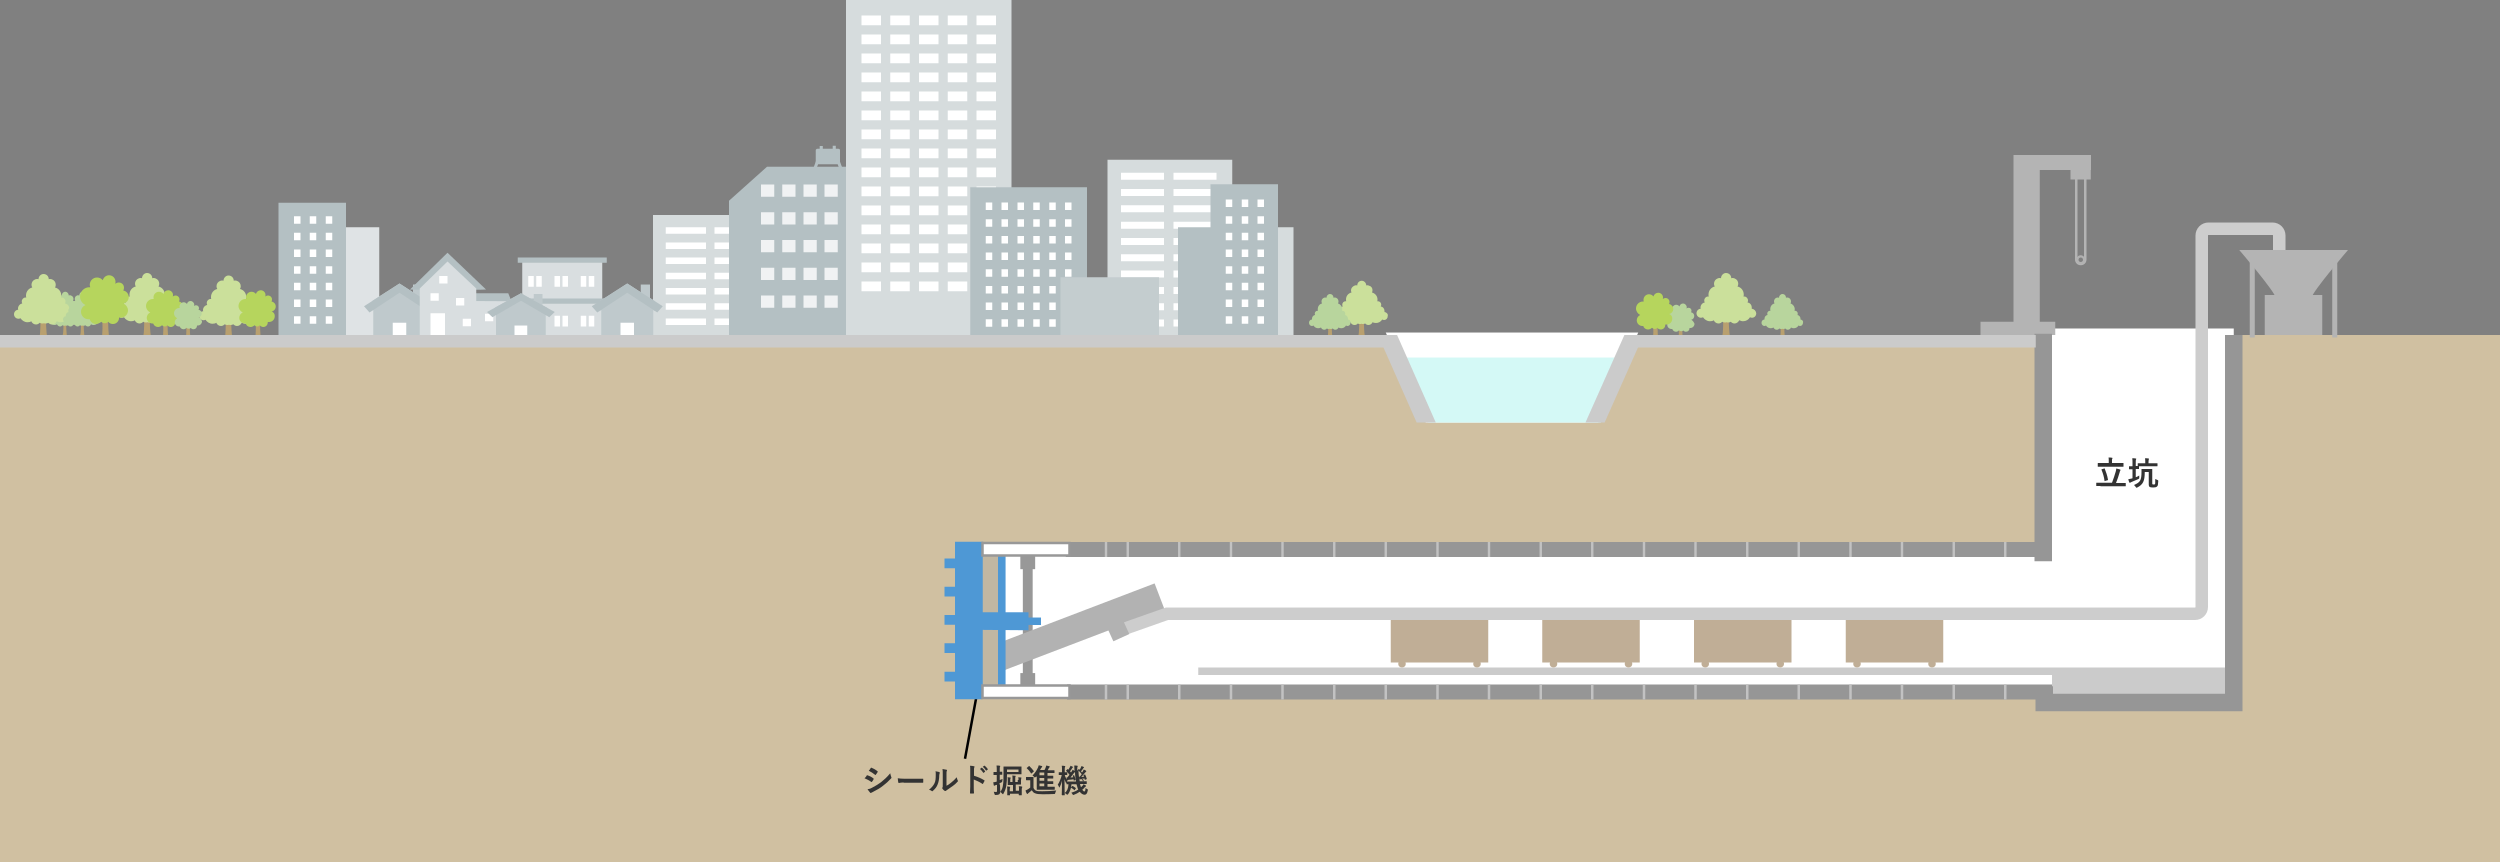 <?xml version="1.0" encoding="utf-8"?>
<!-- Generator: Adobe Illustrator 22.0.1, SVG Export Plug-In . SVG Version: 6.00 Build 0)  -->
<svg version="1.1" id="レイヤー_1" xmlns="http://www.w3.org/2000/svg" xmlns:xlink="http://www.w3.org/1999/xlink" x="0px"
	 y="0px" viewBox="0 0 1000 345" style="enable-background:new 0 0 1000 345;" xml:space="preserve">
<rect x="0" y="0" width="1000" height="345" fill="#808080" stroke="none"/>
<style type="text/css">
	.st0{clip-path:url(#SVGID_1_);}
	.st1{fill:#B9A06F;}
	.st2{fill:#CBE09B;}
	.st3{clip-path:url(#SVGID_2_);}
	.st4{fill:#B8D59D;}
	.st5{clip-path:url(#SVGID_3_);}
	.st6{clip-path:url(#SVGID_4_);}
	.st7{clip-path:url(#SVGID_5_);}
	.st8{clip-path:url(#SVGID_6_);}
	.st9{fill:#B6D55D;}
	.st10{clip-path:url(#SVGID_7_);}
	.st11{clip-path:url(#SVGID_8_);}
	.st12{clip-path:url(#SVGID_9_);}
	.st13{clip-path:url(#SVGID_10_);}
	.st14{clip-path:url(#SVGID_11_);}
	.st15{clip-path:url(#SVGID_12_);}
	.st16{clip-path:url(#SVGID_13_);}
	.st17{clip-path:url(#SVGID_14_);}
	.st18{clip-path:url(#SVGID_15_);}
	.st19{fill:#D6DCDD;}
	.st20{fill:#FFFFFF;}
	.st21{fill:#D0C0A1;}
	.st22{fill:#CBCBCB;}
	.st23{fill:#B4C0C3;}
	.st24{fill:#DFE3E5;}
	.st25{clip-path:url(#SVGID_16_);fill:#BFC9CC;}
	.st26{clip-path:url(#SVGID_16_);fill:#B4C0C3;}
	.st27{clip-path:url(#SVGID_16_);fill:#FFFFFF;}
	.st28{fill:#D9DEE0;}
	.st29{fill:#F0F2F3;}
	.st30{fill:none;stroke:#B4C0C3;stroke-width:1.231;}
	.st31{fill:#D4F9F6;}
	.st32{fill:#333333;}
	.st33{fill:#969696;}
	.st34{fill:none;stroke:#C2C2C2;stroke-width:0.961;stroke-miterlimit:10;}
	.st35{fill:none;stroke:#C2C2C2;stroke-miterlimit:10;}
	.st36{fill:#B4B4B4;}
	.st37{fill:none;stroke:#B4B4B4;stroke-width:2;stroke-miterlimit:10;}
	.st38{fill:none;stroke:#989898;stroke-width:3.932;stroke-miterlimit:10;}
	.st39{fill:#B2B2B2;}
	.st40{fill:none;stroke:#B2B2B2;stroke-width:11;stroke-miterlimit:10;}
	.st41{fill:none;stroke:#CDCDCD;stroke-width:5;stroke-miterlimit:10;}
	.st42{clip-path:url(#SVGID_17_);fill:none;stroke:#CBCBCB;stroke-width:7;stroke-miterlimit:10;}
	.st43{fill:#C4CDCF;}
	.st44{clip-path:url(#SVGID_18_);fill:#BFC9CC;}
	.st45{clip-path:url(#SVGID_18_);fill:#B4C0C3;}
	.st46{clip-path:url(#SVGID_18_);fill:#FFFFFF;}
	.st47{clip-path:url(#SVGID_19_);fill:#BFC9CC;}
	.st48{clip-path:url(#SVGID_19_);fill:#B4C0C3;}
	.st49{clip-path:url(#SVGID_19_);fill:#FFFFFF;}
	.st50{clip-path:url(#SVGID_20_);fill:none;stroke:#CBCBCB;stroke-width:7;stroke-miterlimit:10;}
	.st51{fill:none;stroke:#000000;stroke-miterlimit:10;}
	.st52{fill:#C0AE96;}
	.st53{fill:none;stroke:#4E98D5;stroke-width:3.053;stroke-miterlimit:10;}
	.st54{fill:#C1B7A2;}
	.st55{fill:#4E98D5;}
	.st56{fill:#FFFFFF;stroke:#4E98D5;stroke-miterlimit:10;}
	.st57{fill:#989898;}
</style>
<g>
	<defs>
		<rect id="SVGID_41_" x="533.1" y="112" width="23.3" height="23.8"/>
	</defs>
	<clipPath id="SVGID_1_">
		<use xlink:href="#SVGID_41_"  style="overflow:visible;"/>
	</clipPath>
	<g class="st0">
		<path class="st1" d="M543.7,128.4c0,0,0,5.2-0.4,5.9c-0.4,0.7-0.8,1.4-1.4,1.6c-0.6,0.2-0.7,0.6-0.1,0.6c0.6,0,1-0.1,1.4-0.4
			c0.3-0.3,0.5-0.2,0.5,0.1c0,0.3-0.4,1-0.2,1.1c0.2,0.1,0.3,0.2,0.4-0.1c0.2-0.3,0.3-0.7,0.5-1c0.2-0.3,0.6,0,0.7,0.3
			c0.1,0.2,0.2,0.9,0.5,0.9c0.3,0,0.4-0.2,0.2-0.6c-0.2-0.4-0.2-0.8,0-0.8c0.2,0,1,0.7,1.8,0.8c0.8,0.1,0.4-0.4-0.2-0.7
			c-0.7-0.3-1.3-1.1-1.5-1.8c-0.2-0.7-0.4-5.2-0.3-6.1c0,0,0.5-0.9,1.2-1c0.7-0.1-0.4-0.6-1-0.2c-0.8,0.5-0.6,0.4-0.8,0.4
			c-0.1,0-0.3-0.9-1-1.2c-0.5-0.2-0.1,0.3,0,0.7c0.2,0.4,0,1-0.3,0.8c-0.1-0.1-0.5-0.5-0.9-0.4C542.4,127.3,543.5,127.6,543.7,128.4
			z"/>
		<path class="st2" d="M553.8,124.8c0-0.1,0-0.3,0-0.4c0-0.9-0.6-1.7-1.5-1.8c0.1-0.2,0.2-0.5,0.2-0.7c0-0.8-0.6-1.4-1.3-1.4
			c-0.1,0-0.2,0-0.3,0c0.1-0.2,0.1-0.5,0.1-0.7c0-1.4-1-2.5-2.2-2.8c0.1-0.3,0.2-0.6,0.2-0.9c0-0.9-0.5-1.6-1.3-1.8
			c-0.2-0.1-0.5-0.2-0.7-0.2c-0.2,0-0.4,0-0.5,0.1c0,0,0,0,0,0c0-1-0.8-1.9-1.8-1.9c-1,0-1.8,0.8-1.8,1.9c0,0,0,0,0,0
			c-0.2-0.1-0.3-0.1-0.5-0.1c-0.3,0-0.5,0.1-0.7,0.2c-0.7,0.3-1.3,1-1.3,1.8c0,0.3,0.1,0.7,0.2,0.9c-1.3,0.3-2.2,1.4-2.2,2.8
			c0,0.2,0,0.5,0.1,0.7c-0.1,0-0.2,0-0.3,0c-0.7,0-1.3,0.6-1.3,1.4c0,0.3,0.1,0.5,0.2,0.7c-0.8,0.1-1.5,0.9-1.5,1.8
			c0,0.1,0,0.3,0,0.4c-0.8,0-1.5,0.7-1.5,1.6c0,0.9,0.7,1.6,1.5,1.6c0.3,0,0.5-0.1,0.7-0.2c0.5,0.8,1.4,1.4,2.5,1.4
			c0.5,0,0.9-0.1,1.4-0.3c0.3,0.7,0.9,1.1,1.6,1.1c0.5,0,1-0.2,1.3-0.6c0.3,0.2,0.6,0.2,0.9,0.2c0.2,0,0.4,0,0.6-0.1
			c0.2,0.1,0.4,0.1,0.6,0.1c0.3,0,0.6-0.1,0.9-0.2c0.3,0.4,0.8,0.6,1.3,0.6c0.7,0,1.4-0.5,1.6-1.1c0.4,0.2,0.9,0.3,1.4,0.3
			c1,0,1.9-0.5,2.5-1.4c0.2,0.1,0.5,0.2,0.7,0.2c0.9,0,1.5-0.7,1.5-1.6C555.3,125.6,554.6,124.9,553.8,124.8z"/>
	</g>
</g>
<g>
	<defs>
		<rect id="SVGID_43_" x="522.9" y="117.4" width="18.4" height="19.3"/>
	</defs>
	<clipPath id="SVGID_2_">
		<use xlink:href="#SVGID_43_"  style="overflow:visible;"/>
	</clipPath>
	<g class="st3">
		<path class="st1" d="M531.3,130.7c0,0,0,4.2-0.3,4.8c-0.3,0.6-0.6,1.1-1.1,1.3c-0.5,0.2-0.5,0.5-0.1,0.5c0.4,0,0.8-0.1,1.1-0.4
			c0.3-0.2,0.4-0.1,0.4,0.1c0,0.2-0.3,0.8-0.2,0.9c0.1,0.1,0.2,0.2,0.3-0.1c0.1-0.2,0.2-0.6,0.4-0.8c0.2-0.2,0.5,0,0.6,0.2
			c0.1,0.2,0.1,0.7,0.4,0.7c0.2,0,0.3-0.2,0.2-0.5c-0.1-0.3-0.2-0.7,0-0.7c0.2,0,0.8,0.5,1.4,0.6c0.6,0.1,0.3-0.3-0.2-0.6
			c-0.5-0.2-1-0.9-1.2-1.5c-0.2-0.5-0.3-4.2-0.3-4.9c0,0,0.4-0.8,1-0.8c0.6-0.1-0.3-0.5-0.8-0.1c-0.6,0.4-0.5,0.3-0.6,0.4
			c-0.1,0-0.2-0.7-0.8-1c-0.4-0.2-0.1,0.2,0,0.6c0.1,0.4,0,0.8-0.2,0.6c-0.1-0.1-0.4-0.4-0.7-0.3
			C530.2,129.9,531.1,130.1,531.3,130.7z"/>
		<path class="st4" d="M539.2,127.8c0-0.1,0-0.2,0-0.3c0-0.7-0.5-1.4-1.2-1.5c0.1-0.2,0.1-0.4,0.1-0.6c0-0.6-0.5-1.1-1.1-1.1
			c-0.1,0-0.1,0-0.2,0c0-0.2,0.1-0.4,0.1-0.6c0-1.1-0.8-2.1-1.7-2.3c0.1-0.2,0.2-0.5,0.2-0.8c0-0.7-0.4-1.3-1-1.5
			c-0.2-0.1-0.4-0.1-0.6-0.1c-0.1,0-0.3,0-0.4,0.1c0,0,0,0,0,0c0-0.9-0.6-1.5-1.4-1.5c-0.8,0-1.4,0.7-1.4,1.5c0,0,0,0,0,0
			c-0.1,0-0.3-0.1-0.4-0.1c-0.2,0-0.4,0-0.6,0.1c-0.6,0.2-1,0.8-1,1.5c0,0.3,0.1,0.5,0.2,0.8c-1,0.2-1.7,1.1-1.7,2.3
			c0,0.2,0,0.4,0.1,0.6c-0.1,0-0.1,0-0.2,0c-0.6,0-1.1,0.5-1.1,1.1c0,0.2,0.1,0.4,0.1,0.6c-0.7,0.1-1.2,0.7-1.2,1.5
			c0,0.1,0,0.2,0,0.3c-0.7,0-1.2,0.6-1.2,1.3c0,0.7,0.5,1.3,1.2,1.3c0.2,0,0.4-0.1,0.6-0.2c0.4,0.7,1.1,1.1,1.9,1.1
			c0.4,0,0.7-0.1,1.1-0.3c0.2,0.5,0.7,0.9,1.3,0.9c0.4,0,0.8-0.2,1-0.5c0.2,0.1,0.5,0.2,0.7,0.2c0.2,0,0.3,0,0.5-0.1
			c0.1,0.1,0.3,0.1,0.5,0.1c0.3,0,0.5-0.1,0.7-0.2c0.3,0.3,0.6,0.5,1,0.5c0.6,0,1.1-0.4,1.3-0.9c0.3,0.2,0.7,0.3,1.1,0.3
			c0.8,0,1.5-0.4,1.9-1.1c0.2,0.1,0.4,0.2,0.6,0.2c0.7,0,1.2-0.6,1.2-1.3C540.4,128.4,539.9,127.9,539.2,127.8z"/>
	</g>
</g>
<g>
	<defs>
		<rect id="SVGID_45_" x="703.9" y="117.4" width="18.4" height="19.3"/>
	</defs>
	<clipPath id="SVGID_3_">
		<use xlink:href="#SVGID_45_"  style="overflow:visible;"/>
	</clipPath>
	<g class="st5">
		<path class="st1" d="M712.3,130.7c0,0,0,4.2-0.3,4.8c-0.3,0.6-0.6,1.1-1.1,1.3c-0.5,0.2-0.5,0.5-0.1,0.5c0.4,0,0.8-0.1,1.1-0.4
			c0.3-0.2,0.4-0.1,0.4,0.1c0,0.2-0.3,0.8-0.2,0.9c0.1,0.1,0.2,0.2,0.3-0.1c0.1-0.2,0.2-0.6,0.4-0.8c0.2-0.2,0.5,0,0.6,0.2
			c0.1,0.2,0.1,0.7,0.4,0.7c0.2,0,0.3-0.2,0.2-0.5c-0.1-0.3-0.2-0.7,0-0.7c0.2,0,0.8,0.5,1.4,0.6c0.6,0.1,0.3-0.3-0.2-0.6
			c-0.5-0.2-1-0.9-1.2-1.5c-0.2-0.5-0.3-4.2-0.3-4.9c0,0,0.4-0.8,1-0.8c0.6-0.1-0.3-0.5-0.8-0.1c-0.6,0.4-0.5,0.3-0.6,0.4
			c-0.1,0-0.2-0.7-0.8-1c-0.4-0.2-0.1,0.2,0,0.6c0.1,0.4,0,0.8-0.2,0.6c-0.1-0.1-0.4-0.4-0.7-0.3
			C711.2,129.9,712.1,130.1,712.3,130.7z"/>
		<path class="st4" d="M720.2,127.8c0-0.1,0-0.2,0-0.3c0-0.7-0.5-1.4-1.2-1.5c0.1-0.2,0.1-0.4,0.1-0.6c0-0.6-0.5-1.1-1.1-1.1
			c-0.1,0-0.1,0-0.2,0c0-0.2,0.1-0.4,0.1-0.6c0-1.1-0.8-2.1-1.7-2.3c0.1-0.2,0.2-0.5,0.2-0.8c0-0.7-0.4-1.3-1-1.5
			c-0.2-0.1-0.4-0.1-0.6-0.1c-0.1,0-0.3,0-0.4,0.1c0,0,0,0,0,0c0-0.9-0.6-1.5-1.4-1.5c-0.8,0-1.4,0.7-1.4,1.5c0,0,0,0,0,0
			c-0.1,0-0.3-0.1-0.4-0.1c-0.2,0-0.4,0-0.6,0.1c-0.6,0.2-1,0.8-1,1.5c0,0.3,0.1,0.5,0.2,0.8c-1,0.2-1.7,1.1-1.7,2.3
			c0,0.2,0,0.4,0.1,0.6c-0.1,0-0.1,0-0.2,0c-0.6,0-1.1,0.5-1.1,1.1c0,0.2,0.1,0.4,0.1,0.6c-0.7,0.1-1.2,0.7-1.2,1.5
			c0,0.1,0,0.2,0,0.3c-0.7,0-1.2,0.6-1.2,1.3c0,0.7,0.5,1.3,1.2,1.3c0.2,0,0.4-0.1,0.6-0.2c0.4,0.7,1.1,1.1,1.9,1.1
			c0.4,0,0.7-0.1,1.1-0.3c0.2,0.5,0.7,0.9,1.3,0.9c0.4,0,0.8-0.2,1-0.5c0.2,0.1,0.5,0.2,0.7,0.2c0.2,0,0.3,0,0.5-0.1
			c0.1,0.1,0.3,0.1,0.5,0.1c0.3,0,0.5-0.1,0.7-0.2c0.3,0.3,0.6,0.5,1,0.5c0.6,0,1.1-0.4,1.3-0.9c0.3,0.2,0.7,0.3,1.1,0.3
			c0.8,0,1.5-0.4,1.9-1.1c0.2,0.1,0.4,0.2,0.6,0.2c0.7,0,1.2-0.6,1.2-1.3C721.4,128.4,720.9,127.9,720.2,127.8z"/>
	</g>
</g>
<g>
	<defs>
		<rect id="SVGID_47_" x="677.3" y="109" width="26.4" height="27"/>
	</defs>
	<clipPath id="SVGID_4_">
		<use xlink:href="#SVGID_47_"  style="overflow:visible;"/>
	</clipPath>
	<g class="st6">
		<path class="st1" d="M689.3,127.6c0,0,0,5.9-0.4,6.7c-0.4,0.8-0.9,1.6-1.6,1.8c-0.7,0.3-0.7,0.6-0.1,0.7c0.6,0,1.2-0.1,1.5-0.5
			c0.4-0.3,0.5-0.2,0.5,0.1c0,0.3-0.4,1.1-0.2,1.3c0.2,0.1,0.3,0.3,0.5-0.1c0.2-0.3,0.3-0.8,0.6-1.1c0.3-0.3,0.7,0.1,0.8,0.3
			c0.1,0.3,0.2,1,0.5,1c0.3,0,0.5-0.2,0.3-0.7c-0.2-0.4-0.2-0.9,0.1-1c0.3,0,1.1,0.7,2,0.9c0.9,0.1,0.5-0.4-0.2-0.8
			c-0.7-0.3-1.4-1.3-1.7-2.1c-0.2-0.8-0.5-5.9-0.4-6.9c0,0,0.6-1.1,1.4-1.2c0.8-0.1-0.4-0.7-1.2-0.2c-0.9,0.6-0.7,0.5-0.9,0.5
			c-0.2,0-0.3-1-1.1-1.4c-0.6-0.3-0.1,0.3,0.1,0.8c0.2,0.5,0,1.1-0.3,0.9c-0.1-0.1-0.6-0.5-1-0.5C687.8,126.4,689,126.7,689.3,127.6
			z"/>
		<path class="st2" d="M700.7,123.5c0-0.1,0-0.3,0-0.5c0-1-0.7-1.9-1.7-2c0.1-0.2,0.2-0.5,0.2-0.8c0-0.9-0.7-1.6-1.5-1.6
			c-0.1,0-0.2,0-0.3,0c0.1-0.3,0.1-0.5,0.1-0.8c0-1.6-1.1-2.9-2.5-3.2c0.2-0.3,0.3-0.7,0.3-1.1c0-1-0.6-1.8-1.4-2.1
			c-0.2-0.1-0.5-0.2-0.8-0.2c-0.2,0-0.4,0-0.6,0.1c0,0,0,0,0,0c0-1.2-0.9-2.1-2.1-2.1c-1.1,0-2,1-2,2.1c0,0,0,0,0,0
			c-0.2-0.1-0.4-0.1-0.6-0.1c-0.3,0-0.6,0.1-0.8,0.2c-0.8,0.3-1.4,1.1-1.4,2.1c0,0.4,0.1,0.7,0.3,1.1c-1.4,0.3-2.5,1.6-2.5,3.2
			c0,0.3,0,0.6,0.1,0.8c-0.1,0-0.2,0-0.3,0c-0.8,0-1.5,0.7-1.5,1.6c0,0.3,0.1,0.6,0.2,0.8c-0.9,0.1-1.7,1-1.7,2c0,0.2,0,0.3,0.1,0.5
			c-0.9,0-1.7,0.8-1.7,1.8c0,1,0.8,1.8,1.8,1.8c0.3,0,0.6-0.1,0.8-0.2c0.6,0.9,1.6,1.6,2.8,1.6c0.6,0,1.1-0.1,1.5-0.4
			c0.3,0.7,1,1.3,1.9,1.3c0.6,0,1.1-0.3,1.5-0.7c0.3,0.2,0.6,0.3,1,0.3c0.2,0,0.5,0,0.7-0.1c0.2,0.1,0.4,0.1,0.7,0.1
			c0.4,0,0.7-0.1,1-0.3c0.4,0.4,0.9,0.7,1.5,0.7c0.8,0,1.5-0.5,1.9-1.3c0.5,0.2,1,0.4,1.5,0.4c1.2,0,2.2-0.6,2.8-1.6
			c0.2,0.1,0.5,0.2,0.8,0.2c1,0,1.7-0.8,1.7-1.8C702.4,124.4,701.7,123.6,700.7,123.5z"/>
	</g>
</g>
<g>
	<defs>
		<rect id="SVGID_49_" x="666.1" y="119" width="12.8" height="16.5"/>
	</defs>
	<clipPath id="SVGID_5_">
		<use xlink:href="#SVGID_49_"  style="overflow:visible;"/>
	</clipPath>
	<g class="st7">
		<path class="st1" d="M671.4,128.5c-0.3-0.2-0.9-0.6-1-0.4c-0.1,0.1,0.4,0.3,0.7,0.6c0.2,0.2,0.4,0.5,0.5,0.8c0.2,0.6,0,1-0.5,0.8
			c-0.5-0.3-0.9-0.3-1.1-0.3c-0.3,0,0.1,0.2,0.4,0.3c0.3,0.1,0.9,0.5,1,0.8c0.2,0.3,0.2,4.5-0.1,4.8c-0.3,0.3-1.1,0.6-1,0.7
			c0.1,0.1,1-0.3,1.1-0.3c0.1,0-0.4,0.7-0.2,0.7c0.2,0,0.5-0.6,0.7-0.7c0.1-0.1,0.3,0.5,0.5,0.5c0.2-0.1-0.1-0.4,0.1-0.5
			c0.1-0.1,0.7,0.5,0.9,0.4c0.1-0.1-0.5-0.5-0.3-0.5c0.2,0,1,0.4,1,0.2c0.1-0.2-0.7-0.4-0.9-0.6c-0.2-0.2-0.3-3.8-0.3-4.6
			c0-0.7-0.1-1,0.5-1.5c0.3-0.3,0.6-0.3,0.6-0.4c0-0.1-0.3-0.1-0.6,0.1c-0.4,0.2-0.7,0.7-0.7,0.2c0-0.5,0.4-1.1,0.7-1.4
			c0.4-0.3-0.2-0.3-0.6,0.3c-0.2,0.2-0.3,0.2-0.3-0.2c-0.1-0.7,0-1.5-0.2-1.6c-0.2-0.1-0.2,0.6-0.2,1.3
			C672,128.7,671.7,128.7,671.4,128.5z"/>
		<path class="st4" d="M676.5,127.9c0.7-0.1,1.2-0.8,1.2-1.5c0-0.8-0.6-1.4-1.3-1.5c0.1-0.2,0.2-0.4,0.2-0.6c0-0.7-0.5-1.2-1.2-1.2
			c-0.3,0-0.6,0.1-0.8,0.3c0-0.1,0.1-0.3,0.1-0.5c0-0.8-0.7-1.5-1.5-1.5c-0.7,0-1.3,0.5-1.4,1.2c-0.3-0.4-0.8-0.7-1.3-0.7
			c-0.9,0-1.7,0.8-1.7,1.7c0,0.2,0,0.4,0.1,0.6c-0.1,0-0.1,0-0.2,0c-1.2,0-2.1,1-2.1,2.1c0,0.9,0.5,1.6,1.3,2c-0.6,0.3-1,0.9-1,1.6
			c0,1,0.8,1.7,1.7,1.7c0.1,0,0.2,0,0.3,0c0.2,0.6,0.8,1.1,1.5,1.1c0.5,0,0.9-0.2,1.2-0.6c0.2,0.3,0.5,0.4,0.9,0.4
			c0.3,0,0.6-0.1,0.8-0.3c0.3,0.3,0.6,0.5,1.1,0.5c0.8,0,1.4-0.6,1.4-1.4c0,0,0-0.1,0-0.1c0.1,0,0.2,0,0.3,0c1,0,1.7-0.8,1.7-1.7
			C677.5,128.8,677.1,128.2,676.5,127.9z"/>
	</g>
</g>
<g>
	<defs>
		<rect id="SVGID_51_" x="654.1" y="113.8" width="16.9" height="21.7"/>
	</defs>
	<clipPath id="SVGID_6_">
		<use xlink:href="#SVGID_51_"  style="overflow:visible;"/>
	</clipPath>
	<g class="st8">
		<path class="st1" d="M661.1,126.3c-0.4-0.3-1.2-0.7-1.3-0.5c-0.1,0.2,0.5,0.4,1,0.7c0.3,0.3,0.5,0.6,0.6,1.1
			c0.2,0.8,0,1.4-0.6,1.1c-0.7-0.3-1.2-0.5-1.5-0.4c-0.3,0.1,0.2,0.2,0.5,0.4c0.4,0.2,1.2,0.6,1.4,1.1c0.2,0.4,0.2,6-0.2,6.4
			c-0.4,0.4-1.4,0.8-1.3,1c0.1,0.1,1.4-0.4,1.5-0.4c0.1,0-0.5,0.9-0.3,0.9c0.3,0,0.7-0.8,0.9-0.9c0.2-0.1,0.4,0.7,0.7,0.6
			c0.2-0.1-0.1-0.5,0.1-0.6c0.2-0.1,0.9,0.6,1.1,0.5c0.2-0.1-0.6-0.7-0.4-0.7c0.2,0,1.3,0.5,1.3,0.2c0.1-0.2-0.9-0.5-1.2-0.8
			c-0.3-0.3-0.4-5-0.4-6c0-0.9-0.1-1.4,0.7-2c0.4-0.3,0.8-0.4,0.8-0.5c0-0.1-0.4-0.2-0.8,0.1c-0.6,0.3-0.9,1-1,0.3
			c-0.1-0.7,0.5-1.4,0.9-1.8c0.5-0.5-0.2-0.4-0.8,0.4c-0.2,0.3-0.3,0.2-0.4-0.3c-0.1-0.9,0-2-0.3-2.1c-0.2-0.1-0.2,0.8-0.2,1.7
			C661.9,126.5,661.4,126.5,661.1,126.3z"/>
		<path class="st9" d="M667.7,125.6c0.9-0.2,1.6-1,1.6-2c0-1-0.7-1.8-1.7-2c0.1-0.2,0.2-0.5,0.2-0.8c0-0.9-0.7-1.6-1.6-1.6
			c-0.4,0-0.8,0.2-1.1,0.4c0.1-0.2,0.1-0.4,0.1-0.6c0-1.1-0.9-1.9-1.9-1.9c-0.9,0-1.7,0.6-1.9,1.5c-0.4-0.5-1-0.9-1.8-0.9
			c-1.2,0-2.2,1-2.2,2.2c0,0.3,0,0.5,0.1,0.7c-0.1,0-0.2,0-0.3,0c-1.6,0-2.8,1.3-2.8,2.8c0,1.1,0.7,2.1,1.7,2.6
			c-0.8,0.3-1.4,1.2-1.4,2.1c0,1.3,1,2.3,2.3,2.3c0.1,0,0.2,0,0.3,0c0.2,0.8,1,1.4,1.9,1.4c0.6,0,1.2-0.3,1.6-0.7
			c0.3,0.3,0.7,0.5,1.1,0.5c0.4,0,0.8-0.2,1-0.5c0.3,0.4,0.9,0.7,1.4,0.7c1,0,1.8-0.8,1.8-1.8c0-0.1,0-0.1,0-0.2c0.1,0,0.3,0,0.5,0
			c1.3,0,2.3-1,2.3-2.3C669,126.7,668.5,125.9,667.7,125.6z"/>
	</g>
</g>
<g>
	<defs>
		<rect id="SVGID_53_" x="45.7" y="109" width="26.4" height="27"/>
	</defs>
	<clipPath id="SVGID_7_">
		<use xlink:href="#SVGID_53_"  style="overflow:visible;"/>
	</clipPath>
	<g class="st10">
		<path class="st1" d="M57.7,127.6c0,0,0,5.9-0.4,6.7c-0.4,0.8-0.9,1.6-1.6,1.8c-0.7,0.3-0.7,0.6-0.1,0.7c0.6,0,1.2-0.1,1.5-0.5
			c0.4-0.3,0.5-0.2,0.5,0.1c0,0.3-0.4,1.1-0.2,1.3c0.2,0.1,0.3,0.3,0.5-0.1c0.2-0.3,0.3-0.8,0.6-1.1c0.3-0.3,0.7,0.1,0.8,0.3
			c0.1,0.3,0.2,1,0.5,1c0.3,0,0.5-0.2,0.3-0.7c-0.2-0.4-0.2-0.9,0.1-1c0.3,0,1.1,0.7,2,0.9c0.9,0.1,0.5-0.4-0.2-0.8
			c-0.7-0.3-1.4-1.3-1.7-2.1c-0.2-0.8-0.5-5.9-0.4-6.9c0,0,0.6-1.1,1.4-1.2c0.8-0.1-0.4-0.7-1.2-0.2c-0.9,0.6-0.7,0.5-0.9,0.5
			c-0.2,0-0.3-1-1.1-1.4c-0.6-0.3-0.1,0.3,0.1,0.8c0.2,0.5,0,1.1-0.3,0.9c-0.1-0.1-0.6-0.5-1-0.5C56.2,126.4,57.5,126.7,57.7,127.6z
			"/>
		<path class="st2" d="M69.1,123.5c0-0.1,0-0.3,0-0.5c0-1-0.7-1.9-1.7-2c0.1-0.2,0.2-0.5,0.2-0.8c0-0.9-0.7-1.6-1.5-1.6
			c-0.1,0-0.2,0-0.3,0c0.1-0.3,0.1-0.5,0.1-0.8c0-1.6-1.1-2.9-2.5-3.2c0.2-0.3,0.3-0.7,0.3-1.1c0-1-0.6-1.8-1.4-2.1
			c-0.2-0.1-0.5-0.2-0.8-0.2c-0.2,0-0.4,0-0.6,0.1c0,0,0,0,0,0c0-1.2-0.9-2.1-2.1-2.1c-1.1,0-2,1-2,2.1c0,0,0,0,0,0
			c-0.2-0.1-0.4-0.1-0.6-0.1c-0.3,0-0.6,0.1-0.8,0.2c-0.8,0.3-1.4,1.1-1.4,2.1c0,0.4,0.1,0.7,0.3,1.1c-1.4,0.3-2.5,1.6-2.5,3.2
			c0,0.3,0,0.6,0.1,0.8c-0.1,0-0.2,0-0.3,0c-0.8,0-1.5,0.7-1.5,1.6c0,0.3,0.1,0.6,0.2,0.8c-0.9,0.1-1.7,1-1.7,2c0,0.2,0,0.3,0.1,0.5
			c-0.9,0-1.7,0.8-1.7,1.8c0,1,0.8,1.8,1.8,1.8c0.3,0,0.6-0.1,0.8-0.2c0.6,0.9,1.6,1.6,2.8,1.6c0.6,0,1.1-0.1,1.5-0.4
			c0.3,0.7,1,1.3,1.9,1.3c0.6,0,1.1-0.3,1.5-0.7c0.3,0.2,0.6,0.3,1,0.3c0.2,0,0.5,0,0.7-0.1c0.2,0.1,0.4,0.1,0.7,0.1
			c0.4,0,0.7-0.1,1-0.3c0.4,0.4,0.9,0.7,1.5,0.7c0.8,0,1.5-0.5,1.9-1.3c0.5,0.2,1,0.4,1.5,0.4c1.2,0,2.2-0.6,2.8-1.6
			c0.2,0.1,0.5,0.2,0.8,0.2c1,0,1.7-0.8,1.7-1.8C70.8,124.4,70.1,123.6,69.1,123.5z"/>
	</g>
</g>
<g>
	<defs>
		<rect id="SVGID_55_" x="58.1" y="112.8" width="16.9" height="21.7"/>
	</defs>
	<clipPath id="SVGID_8_">
		<use xlink:href="#SVGID_55_"  style="overflow:visible;"/>
	</clipPath>
	<g class="st11">
		<path class="st1" d="M65.1,125.3c-0.4-0.3-1.2-0.7-1.3-0.5c-0.1,0.2,0.5,0.4,1,0.7c0.3,0.3,0.5,0.6,0.6,1.1c0.2,0.8,0,1.4-0.6,1.1
			c-0.7-0.3-1.2-0.5-1.5-0.4c-0.3,0.1,0.2,0.2,0.5,0.4c0.4,0.2,1.2,0.6,1.4,1.1c0.2,0.4,0.2,6-0.2,6.4c-0.4,0.4-1.4,0.8-1.3,1
			c0.1,0.1,1.4-0.4,1.5-0.4c0.1,0-0.5,0.9-0.3,0.9c0.3,0,0.7-0.8,0.9-0.9c0.2-0.1,0.4,0.7,0.7,0.6c0.2-0.1-0.1-0.5,0.1-0.6
			c0.2-0.1,0.9,0.6,1.1,0.5c0.2-0.1-0.6-0.7-0.4-0.7c0.2,0,1.3,0.5,1.3,0.2c0.1-0.2-0.9-0.5-1.2-0.8c-0.3-0.3-0.4-5-0.4-6
			c0-0.9-0.1-1.4,0.7-2c0.4-0.3,0.8-0.4,0.8-0.5c0-0.1-0.4-0.2-0.8,0.1c-0.6,0.3-0.9,1-1,0.3c-0.1-0.7,0.5-1.4,0.9-1.8
			c0.5-0.5-0.2-0.4-0.8,0.4c-0.2,0.3-0.3,0.2-0.4-0.3c-0.1-0.9,0-2-0.3-2.1c-0.2-0.1-0.2,0.8-0.2,1.7
			C65.9,125.5,65.4,125.5,65.1,125.3z"/>
		<path class="st9" d="M71.7,124.6c0.9-0.2,1.6-1,1.6-2c0-1-0.7-1.8-1.7-2c0.1-0.2,0.2-0.5,0.2-0.8c0-0.9-0.7-1.6-1.6-1.6
			c-0.4,0-0.8,0.2-1.1,0.4c0.1-0.2,0.1-0.4,0.1-0.6c0-1.1-0.9-1.9-1.9-1.9c-0.9,0-1.7,0.6-1.9,1.5c-0.4-0.5-1-0.9-1.8-0.9
			c-1.2,0-2.2,1-2.2,2.2c0,0.3,0,0.5,0.1,0.7c-0.1,0-0.2,0-0.3,0c-1.6,0-2.8,1.3-2.8,2.8c0,1.1,0.7,2.1,1.7,2.6
			c-0.8,0.3-1.4,1.2-1.4,2.1c0,1.3,1,2.3,2.3,2.3c0.1,0,0.2,0,0.3,0c0.2,0.8,1,1.4,1.9,1.4c0.6,0,1.2-0.3,1.6-0.7
			c0.3,0.3,0.7,0.5,1.1,0.5c0.4,0,0.8-0.2,1-0.5c0.3,0.4,0.9,0.7,1.4,0.7c1,0,1.8-0.8,1.8-1.8c0-0.1,0-0.1,0-0.2c0.1,0,0.3,0,0.5,0
			c1.3,0,2.3-1,2.3-2.3C73,125.7,72.5,124.9,71.7,124.6z"/>
	</g>
</g>
<g>
	<defs>
		<rect id="SVGID_57_" x="17.5" y="116.5" width="17.5" height="18.4"/>
	</defs>
	<clipPath id="SVGID_9_">
		<use xlink:href="#SVGID_57_"  style="overflow:visible;"/>
	</clipPath>
	<g class="st12">
		<path class="st1" d="M25.4,129.3c0,0,0,4-0.3,4.6c-0.3,0.6-0.6,1.1-1.1,1.2c-0.5,0.2-0.5,0.4-0.1,0.5c0.4,0,0.8-0.1,1-0.3
			c0.3-0.2,0.3-0.1,0.3,0.1c0,0.2-0.3,0.8-0.2,0.9c0.1,0.1,0.2,0.2,0.3-0.1c0.1-0.2,0.2-0.6,0.4-0.8c0.2-0.2,0.4,0,0.5,0.2
			c0.1,0.2,0.1,0.7,0.3,0.7c0.2,0,0.3-0.2,0.2-0.5c-0.1-0.3-0.1-0.6,0-0.6c0.2,0,0.7,0.5,1.3,0.6c0.6,0.1,0.3-0.3-0.2-0.5
			c-0.5-0.2-1-0.9-1.1-1.4c-0.1-0.5-0.3-4-0.2-4.7c0,0,0.4-0.7,0.9-0.8c0.5-0.1-0.3-0.5-0.8-0.1c-0.6,0.4-0.5,0.3-0.6,0.3
			c-0.1,0-0.2-0.7-0.7-1c-0.4-0.2-0.1,0.2,0,0.6c0.1,0.3,0,0.8-0.2,0.6c-0.1-0.1-0.4-0.4-0.7-0.3C24.5,128.4,25.3,128.7,25.4,129.3z
			"/>
		<path class="st4" d="M33,126.5c0-0.1,0-0.2,0-0.3c0-0.7-0.5-1.3-1.1-1.4c0.1-0.2,0.1-0.4,0.1-0.6c0-0.6-0.4-1.1-1-1.1
			c-0.1,0-0.1,0-0.2,0c0-0.2,0.1-0.4,0.1-0.6c0-1.1-0.7-2-1.7-2.2c0.1-0.2,0.2-0.5,0.2-0.7c0-0.7-0.4-1.2-1-1.4
			c-0.2-0.1-0.3-0.1-0.5-0.1c-0.1,0-0.3,0-0.4,0.1c0,0,0,0,0,0c0-0.8-0.6-1.5-1.4-1.5c-0.8,0-1.4,0.7-1.4,1.5c0,0,0,0,0,0
			c-0.1,0-0.3-0.1-0.4-0.1c-0.2,0-0.4,0-0.5,0.1c-0.6,0.2-0.9,0.8-0.9,1.4c0,0.3,0.1,0.5,0.2,0.7c-0.9,0.2-1.7,1.1-1.7,2.2
			c0,0.2,0,0.4,0.1,0.6c-0.1,0-0.1,0-0.2,0c-0.6,0-1,0.5-1,1.1c0,0.2,0.1,0.4,0.1,0.6c-0.6,0.1-1.1,0.7-1.1,1.4c0,0.1,0,0.2,0,0.3
			c-0.6,0-1.1,0.6-1.1,1.2c0,0.7,0.5,1.3,1.2,1.3c0.2,0,0.4-0.1,0.5-0.1c0.4,0.6,1.1,1.1,1.9,1.1c0.4,0,0.7-0.1,1-0.3
			c0.2,0.5,0.7,0.9,1.2,0.9c0.4,0,0.7-0.2,1-0.5c0.2,0.1,0.4,0.2,0.7,0.2c0.2,0,0.3,0,0.4-0.1c0.1,0.1,0.3,0.1,0.4,0.1
			c0.2,0,0.5-0.1,0.7-0.2c0.2,0.3,0.6,0.5,1,0.5c0.6,0,1-0.4,1.2-0.9c0.3,0.2,0.6,0.3,1,0.3c0.8,0,1.5-0.4,1.9-1.1
			c0.2,0.1,0.3,0.1,0.5,0.1c0.6,0,1.2-0.6,1.2-1.3C34.1,127.1,33.6,126.5,33,126.5z"/>
	</g>
</g>
<g>
	<defs>
		<rect id="SVGID_59_" x="78.3" y="110" width="26.4" height="27"/>
	</defs>
	<clipPath id="SVGID_10_">
		<use xlink:href="#SVGID_59_"  style="overflow:visible;"/>
	</clipPath>
	<g class="st13">
		<path class="st1" d="M90.3,128.6c0,0,0,5.9-0.4,6.7c-0.4,0.8-0.9,1.6-1.6,1.8c-0.7,0.3-0.7,0.6-0.1,0.7c0.6,0,1.2-0.1,1.5-0.5
			c0.4-0.3,0.5-0.2,0.5,0.1c0,0.3-0.4,1.1-0.2,1.3c0.2,0.1,0.3,0.3,0.5-0.1c0.2-0.3,0.3-0.8,0.6-1.1c0.3-0.3,0.7,0.1,0.8,0.3
			c0.1,0.3,0.2,1,0.5,1c0.3,0,0.5-0.2,0.3-0.7c-0.2-0.4-0.2-0.9,0.1-1c0.3,0,1.1,0.7,2,0.9c0.9,0.1,0.5-0.4-0.2-0.8
			c-0.7-0.3-1.4-1.3-1.7-2.1c-0.2-0.8-0.5-5.9-0.4-6.9c0,0,0.6-1.1,1.4-1.2c0.8-0.1-0.4-0.7-1.2-0.2c-0.9,0.6-0.7,0.5-0.9,0.5
			c-0.2,0-0.3-1-1.1-1.4c-0.6-0.3-0.1,0.3,0.1,0.8c0.2,0.5,0,1.1-0.3,0.9c-0.1-0.1-0.6-0.5-1-0.5C88.8,127.4,90,127.7,90.3,128.6z"
			/>
		<path class="st2" d="M101.7,124.5c0-0.1,0-0.3,0-0.5c0-1-0.7-1.9-1.7-2c0.1-0.2,0.2-0.5,0.2-0.8c0-0.9-0.7-1.6-1.5-1.6
			c-0.1,0-0.2,0-0.3,0c0.1-0.3,0.1-0.5,0.1-0.8c0-1.6-1.1-2.9-2.5-3.2c0.2-0.3,0.3-0.7,0.3-1.1c0-1-0.6-1.8-1.4-2.1
			c-0.2-0.1-0.5-0.2-0.8-0.2c-0.2,0-0.4,0-0.6,0.1c0,0,0,0,0,0c0-1.2-0.9-2.1-2.1-2.1c-1.1,0-2,1-2,2.1c0,0,0,0,0,0
			c-0.2-0.1-0.4-0.1-0.6-0.1c-0.3,0-0.6,0.1-0.8,0.2c-0.8,0.3-1.4,1.1-1.4,2.1c0,0.4,0.1,0.7,0.3,1.1c-1.4,0.3-2.5,1.6-2.5,3.2
			c0,0.3,0,0.6,0.1,0.8c-0.1,0-0.2,0-0.3,0c-0.8,0-1.5,0.7-1.5,1.6c0,0.3,0.1,0.6,0.2,0.8c-0.9,0.1-1.7,1-1.7,2c0,0.2,0,0.3,0.1,0.5
			c-0.9,0-1.7,0.8-1.7,1.8c0,1,0.8,1.8,1.8,1.8c0.3,0,0.6-0.1,0.8-0.2c0.6,0.9,1.6,1.6,2.8,1.6c0.6,0,1.1-0.1,1.5-0.4
			c0.3,0.7,1,1.3,1.9,1.3c0.6,0,1.1-0.3,1.5-0.7c0.3,0.2,0.6,0.3,1,0.3c0.2,0,0.5,0,0.7-0.1c0.2,0.1,0.4,0.1,0.7,0.1
			c0.4,0,0.7-0.1,1-0.3c0.4,0.4,0.9,0.7,1.5,0.7c0.8,0,1.5-0.5,1.9-1.3c0.5,0.2,1,0.4,1.5,0.4c1.2,0,2.2-0.6,2.8-1.6
			c0.2,0.1,0.5,0.2,0.8,0.2c1,0,1.7-0.8,1.7-1.8C103.4,125.4,102.7,124.6,101.7,124.5z"/>
	</g>
</g>
<g>
	<defs>
		<rect id="SVGID_61_" x="4.2" y="109.3" width="26.4" height="27"/>
	</defs>
	<clipPath id="SVGID_11_">
		<use xlink:href="#SVGID_61_"  style="overflow:visible;"/>
	</clipPath>
	<g class="st14">
		<path class="st1" d="M16.2,127.9c0,0,0,5.9-0.4,6.7c-0.4,0.8-0.9,1.6-1.6,1.8c-0.7,0.3-0.7,0.6-0.1,0.7c0.6,0,1.2-0.1,1.5-0.5
			c0.4-0.3,0.5-0.2,0.5,0.1c0,0.3-0.4,1.1-0.2,1.3c0.2,0.1,0.3,0.3,0.5-0.1c0.2-0.3,0.3-0.8,0.6-1.1c0.3-0.3,0.7,0.1,0.8,0.3
			c0.1,0.3,0.2,1,0.5,1c0.3,0,0.5-0.2,0.3-0.7c-0.2-0.4-0.2-0.9,0.1-1c0.3,0,1.1,0.7,2,0.9c0.9,0.1,0.5-0.4-0.2-0.8
			c-0.7-0.3-1.4-1.3-1.7-2.1c-0.2-0.8-0.5-5.9-0.4-6.9c0,0,0.6-1.1,1.4-1.2c0.8-0.1-0.4-0.7-1.2-0.2c-0.9,0.6-0.7,0.5-0.9,0.5
			c-0.2,0-0.3-1-1.1-1.4c-0.6-0.3-0.1,0.3,0.1,0.8c0.2,0.5,0,1.1-0.3,0.9c-0.1-0.1-0.6-0.5-1-0.5C14.8,126.7,16,127.1,16.2,127.9z"
			/>
		<path class="st2" d="M27.7,123.9c0-0.1,0-0.3,0-0.5c0-1-0.7-1.9-1.7-2c0.1-0.2,0.2-0.5,0.2-0.8c0-0.9-0.7-1.6-1.5-1.6
			c-0.1,0-0.2,0-0.3,0c0.1-0.3,0.1-0.5,0.1-0.8c0-1.6-1.1-2.9-2.5-3.2c0.2-0.3,0.3-0.7,0.3-1.1c0-1-0.6-1.8-1.4-2.1
			c-0.2-0.1-0.5-0.2-0.8-0.2c-0.2,0-0.4,0-0.6,0.1c0,0,0,0,0,0c0-1.2-0.9-2.1-2.1-2.1c-1.1,0-2,1-2,2.1c0,0,0,0,0,0
			c-0.2-0.1-0.4-0.1-0.6-0.1c-0.3,0-0.6,0.1-0.8,0.2c-0.8,0.3-1.4,1.1-1.4,2.1c0,0.4,0.1,0.7,0.3,1.1c-1.4,0.3-2.5,1.6-2.5,3.2
			c0,0.3,0,0.6,0.1,0.8c-0.1,0-0.2,0-0.3,0c-0.8,0-1.5,0.7-1.5,1.6c0,0.3,0.1,0.6,0.2,0.8c-0.9,0.1-1.7,1-1.7,2c0,0.2,0,0.3,0.1,0.5
			c-0.9,0-1.7,0.8-1.7,1.8c0,1,0.8,1.8,1.8,1.8c0.3,0,0.6-0.1,0.8-0.2c0.6,0.9,1.6,1.6,2.8,1.6c0.6,0,1.1-0.1,1.5-0.4
			c0.3,0.7,1,1.3,1.9,1.3c0.6,0,1.1-0.3,1.5-0.7c0.3,0.2,0.6,0.3,1,0.3c0.2,0,0.5,0,0.7-0.1c0.2,0.1,0.4,0.1,0.7,0.1
			c0.4,0,0.7-0.1,1-0.3c0.4,0.4,0.9,0.7,1.5,0.7c0.8,0,1.5-0.5,1.9-1.3c0.5,0.2,1,0.4,1.5,0.4c1.2,0,2.2-0.6,2.8-1.6
			c0.2,0.1,0.5,0.2,0.8,0.2c1,0,1.7-0.8,1.7-1.8C29.4,124.7,28.6,123.9,27.7,123.9z"/>
	</g>
</g>
<g>
	<defs>
		<rect id="SVGID_63_" x="69.1" y="118" width="12.8" height="16.5"/>
	</defs>
	<clipPath id="SVGID_12_">
		<use xlink:href="#SVGID_63_"  style="overflow:visible;"/>
	</clipPath>
	<g class="st15">
		<path class="st1" d="M74.4,127.5c-0.3-0.2-0.9-0.6-1-0.4c-0.1,0.1,0.4,0.3,0.7,0.6c0.2,0.2,0.4,0.5,0.5,0.8c0.2,0.6,0,1-0.5,0.8
			c-0.5-0.3-0.9-0.3-1.1-0.3c-0.3,0,0.1,0.2,0.4,0.3c0.3,0.1,0.9,0.5,1,0.8c0.2,0.3,0.2,4.5-0.1,4.8c-0.3,0.3-1.1,0.6-1,0.7
			c0.1,0.1,1-0.3,1.1-0.3c0.1,0-0.4,0.7-0.2,0.7c0.2,0,0.5-0.6,0.7-0.7c0.1-0.1,0.3,0.5,0.5,0.5c0.2-0.1-0.1-0.4,0.1-0.5
			c0.2-0.1,0.7,0.5,0.9,0.4c0.1-0.1-0.5-0.5-0.3-0.5c0.2,0,1,0.4,1,0.2c0.1-0.2-0.7-0.4-0.9-0.6c-0.2-0.2-0.3-3.8-0.3-4.6
			c0-0.7-0.1-1,0.5-1.5c0.3-0.3,0.6-0.3,0.6-0.4c0-0.1-0.3-0.1-0.6,0.1c-0.4,0.2-0.7,0.7-0.7,0.2c0-0.5,0.4-1.1,0.7-1.4
			c0.4-0.3-0.2-0.3-0.6,0.3c-0.2,0.2-0.3,0.2-0.3-0.2c-0.1-0.7,0-1.5-0.2-1.6c-0.2-0.1-0.2,0.6-0.2,1.3
			C75,127.7,74.7,127.7,74.4,127.5z"/>
		<path class="st4" d="M79.5,126.9c0.7-0.1,1.2-0.8,1.2-1.5c0-0.8-0.6-1.4-1.3-1.5c0.1-0.2,0.2-0.4,0.2-0.6c0-0.7-0.5-1.2-1.2-1.2
			c-0.3,0-0.6,0.1-0.8,0.3c0-0.1,0.1-0.3,0.1-0.5c0-0.8-0.7-1.5-1.5-1.5c-0.7,0-1.3,0.5-1.4,1.2c-0.3-0.4-0.8-0.7-1.3-0.7
			c-0.9,0-1.7,0.8-1.7,1.7c0,0.2,0,0.4,0.1,0.6c-0.1,0-0.1,0-0.2,0c-1.2,0-2.1,1-2.1,2.1c0,0.9,0.5,1.6,1.3,2c-0.6,0.3-1,0.9-1,1.6
			c0,1,0.8,1.7,1.7,1.7c0.1,0,0.2,0,0.3,0c0.2,0.6,0.8,1.1,1.5,1.1c0.5,0,0.9-0.2,1.2-0.6c0.2,0.3,0.5,0.4,0.9,0.4
			c0.3,0,0.6-0.1,0.8-0.3c0.3,0.3,0.6,0.5,1.1,0.5c0.8,0,1.4-0.6,1.4-1.4c0,0,0-0.1,0-0.1c0.1,0,0.2,0,0.3,0c1,0,1.7-0.8,1.7-1.7
			C80.5,127.8,80.1,127.2,79.5,126.9z"/>
	</g>
</g>
<g>
	<defs>
		<rect id="SVGID_65_" x="24.5" y="116.5" width="17.5" height="18.4"/>
	</defs>
	<clipPath id="SVGID_13_">
		<use xlink:href="#SVGID_65_"  style="overflow:visible;"/>
	</clipPath>
	<g class="st16">
		<path class="st1" d="M32.4,129.3c0,0,0,4-0.3,4.6c-0.3,0.6-0.6,1.1-1.1,1.2c-0.5,0.2-0.5,0.4-0.1,0.5c0.4,0,0.8-0.1,1-0.3
			c0.3-0.2,0.3-0.1,0.3,0.1c0,0.2-0.3,0.8-0.2,0.9c0.1,0.1,0.2,0.2,0.3-0.1c0.1-0.2,0.2-0.6,0.4-0.8c0.2-0.2,0.4,0,0.5,0.2
			c0.1,0.2,0.1,0.7,0.3,0.7c0.2,0,0.3-0.2,0.2-0.5c-0.1-0.3-0.1-0.6,0-0.6c0.2,0,0.7,0.5,1.3,0.6c0.6,0.1,0.3-0.3-0.2-0.5
			c-0.5-0.2-1-0.9-1.1-1.4c-0.1-0.5-0.3-4-0.2-4.7c0,0,0.4-0.7,0.9-0.8c0.5-0.1-0.3-0.5-0.8-0.1c-0.6,0.4-0.5,0.3-0.6,0.3
			c-0.1,0-0.2-0.7-0.7-1c-0.4-0.2-0.1,0.2,0,0.6c0.1,0.3,0,0.8-0.2,0.6c-0.1-0.1-0.4-0.4-0.7-0.3C31.5,128.4,32.3,128.7,32.4,129.3z
			"/>
		<path class="st4" d="M40,126.5c0-0.1,0-0.2,0-0.3c0-0.7-0.5-1.3-1.1-1.4c0.1-0.2,0.1-0.4,0.1-0.6c0-0.6-0.4-1.1-1-1.1
			c-0.1,0-0.1,0-0.2,0c0-0.2,0.1-0.4,0.1-0.6c0-1.1-0.7-2-1.7-2.2c0.1-0.2,0.2-0.5,0.2-0.7c0-0.7-0.4-1.2-1-1.4
			c-0.2-0.1-0.3-0.1-0.5-0.1c-0.1,0-0.3,0-0.4,0.1c0,0,0,0,0,0c0-0.8-0.6-1.5-1.4-1.5c-0.8,0-1.4,0.7-1.4,1.5c0,0,0,0,0,0
			c-0.1,0-0.3-0.1-0.4-0.1c-0.2,0-0.4,0-0.5,0.1c-0.6,0.2-0.9,0.8-0.9,1.4c0,0.3,0.1,0.5,0.2,0.7c-0.9,0.2-1.7,1.1-1.7,2.2
			c0,0.2,0,0.4,0.1,0.6c-0.1,0-0.1,0-0.2,0c-0.6,0-1,0.5-1,1.1c0,0.2,0.1,0.4,0.1,0.6c-0.6,0.1-1.1,0.7-1.1,1.4c0,0.1,0,0.2,0,0.3
			c-0.6,0-1.1,0.6-1.1,1.2c0,0.7,0.5,1.3,1.2,1.3c0.2,0,0.4-0.1,0.5-0.1c0.4,0.6,1.1,1.1,1.9,1.1c0.4,0,0.7-0.1,1-0.3
			c0.2,0.5,0.7,0.9,1.2,0.9c0.4,0,0.7-0.2,1-0.5c0.2,0.1,0.4,0.2,0.7,0.2c0.2,0,0.3,0,0.4-0.1c0.1,0.1,0.3,0.1,0.4,0.1
			c0.2,0,0.5-0.1,0.7-0.2c0.2,0.3,0.6,0.5,1,0.5c0.6,0,1-0.4,1.2-0.9c0.3,0.2,0.6,0.3,1,0.3c0.8,0,1.5-0.4,1.9-1.1
			c0.2,0.1,0.3,0.1,0.5,0.1c0.6,0,1.2-0.6,1.2-1.3C41.1,127.1,40.6,126.5,40,126.5z"/>
	</g>
</g>
<g>
	<defs>
		<rect id="SVGID_67_" x="31.6" y="106" width="22.2" height="28.5"/>
	</defs>
	<clipPath id="SVGID_14_">
		<use xlink:href="#SVGID_67_"  style="overflow:visible;"/>
	</clipPath>
	<g class="st17">
		<path class="st1" d="M40.7,122.4c-0.5-0.3-1.5-1-1.7-0.6c-0.1,0.2,0.7,0.5,1.3,1c0.4,0.4,0.6,0.8,0.8,1.5c0.3,1.1-0.1,1.8-0.8,1.4
			c-0.9-0.4-1.5-0.6-2-0.5c-0.4,0.1,0.2,0.3,0.7,0.5c0.5,0.2,1.5,0.9,1.8,1.4c0.3,0.6,0.3,7.8-0.2,8.3c-0.6,0.5-1.9,1.1-1.7,1.3
			c0.2,0.2,1.8-0.5,1.9-0.5c0.2,0-0.7,1.2-0.3,1.2c0.3,0,0.9-1,1.1-1.1c0.3-0.1,0.6,0.9,0.9,0.8c0.3-0.1-0.1-0.7,0.2-0.8
			c0.3-0.1,1.2,0.8,1.5,0.6c0.3-0.2-0.8-0.9-0.5-0.9c0.3,0,1.6,0.6,1.7,0.3c0.1-0.3-1.2-0.7-1.6-1.1c-0.4-0.4-0.6-6.5-0.6-7.9
			c0-1.2-0.1-1.8,0.9-2.7c0.5-0.4,1-0.5,1-0.7c0-0.1-0.5-0.3-1.1,0.1c-0.8,0.4-1.2,1.2-1.3,0.4c-0.1-0.9,0.6-1.9,1.2-2.4
			c0.7-0.6-0.3-0.6-1,0.5c-0.3,0.4-0.4,0.3-0.5-0.4c-0.2-1.2,0-2.6-0.4-2.7c-0.3-0.1-0.3,1-0.3,2.2
			C41.7,122.7,41.2,122.7,40.7,122.4z"/>
		<path class="st9" d="M49.4,121.4c1.2-0.3,2.1-1.3,2.1-2.6c0-1.3-1-2.4-2.2-2.6c0.2-0.3,0.3-0.7,0.3-1.1c0-1.2-0.9-2.1-2.1-2.1
			c-0.5,0-1,0.2-1.4,0.5c0.1-0.3,0.1-0.5,0.1-0.8c0-1.4-1.1-2.6-2.6-2.6c-1.2,0-2.2,0.9-2.5,2c-0.5-0.7-1.4-1.1-2.3-1.1
			c-1.6,0-2.9,1.3-2.9,2.9c0,0.3,0.1,0.7,0.2,1c-0.1,0-0.2,0-0.4,0c-2,0-3.7,1.7-3.7,3.7c0,1.5,0.9,2.8,2.2,3.4
			c-1.1,0.5-1.8,1.5-1.8,2.7c0,1.6,1.3,3,3,3c0.2,0,0.3,0,0.5,0c0.3,1.1,1.3,1.9,2.5,1.9c0.8,0,1.6-0.4,2-1c0.3,0.4,0.9,0.7,1.5,0.7
			c0.5,0,1-0.2,1.4-0.6c0.4,0.6,1.1,0.9,1.9,0.9c1.3,0,2.4-1.1,2.4-2.4c0-0.1,0-0.2,0-0.2c0.2,0,0.4,0.1,0.6,0.1c1.7,0,3-1.3,3-3
			C51.2,123,50.4,121.9,49.4,121.4z"/>
	</g>
</g>
<g>
	<defs>
		<rect id="SVGID_69_" x="95.1" y="112.8" width="16.9" height="21.7"/>
	</defs>
	<clipPath id="SVGID_15_">
		<use xlink:href="#SVGID_69_"  style="overflow:visible;"/>
	</clipPath>
	<g class="st18">
		<path class="st1" d="M102.1,125.3c-0.4-0.3-1.2-0.7-1.3-0.5c-0.1,0.2,0.5,0.4,1,0.7c0.3,0.3,0.5,0.6,0.6,1.1
			c0.2,0.8,0,1.4-0.6,1.1c-0.7-0.3-1.2-0.5-1.5-0.4c-0.3,0.1,0.2,0.2,0.5,0.4c0.4,0.2,1.2,0.6,1.4,1.1c0.2,0.4,0.2,6-0.2,6.4
			c-0.4,0.4-1.4,0.8-1.3,1c0.1,0.1,1.4-0.4,1.5-0.4c0.1,0-0.5,0.9-0.3,0.9c0.3,0,0.7-0.8,0.9-0.9c0.2-0.1,0.4,0.7,0.7,0.6
			c0.2-0.1-0.1-0.5,0.1-0.6c0.2-0.1,0.9,0.6,1.1,0.5c0.2-0.1-0.6-0.7-0.4-0.7c0.2,0,1.3,0.5,1.3,0.2c0.1-0.2-0.9-0.5-1.2-0.8
			c-0.3-0.3-0.4-5-0.4-6c0-0.9-0.1-1.4,0.7-2c0.4-0.3,0.8-0.4,0.8-0.5c0-0.1-0.4-0.2-0.8,0.1c-0.6,0.3-0.9,1-1,0.3
			c-0.1-0.7,0.5-1.4,0.9-1.8c0.5-0.5-0.2-0.4-0.8,0.4c-0.2,0.3-0.3,0.2-0.4-0.3c-0.1-0.9,0-2-0.3-2.1c-0.2-0.1-0.2,0.8-0.2,1.7
			C102.9,125.5,102.4,125.5,102.1,125.3z"/>
		<path class="st9" d="M108.7,124.6c0.9-0.2,1.6-1,1.6-2c0-1-0.7-1.8-1.7-2c0.1-0.2,0.2-0.5,0.2-0.8c0-0.9-0.7-1.6-1.6-1.6
			c-0.4,0-0.8,0.2-1.1,0.4c0.1-0.2,0.1-0.4,0.1-0.6c0-1.1-0.9-1.9-1.9-1.9c-0.9,0-1.7,0.6-1.9,1.5c-0.4-0.5-1-0.9-1.8-0.9
			c-1.2,0-2.2,1-2.2,2.2c0,0.3,0,0.5,0.1,0.7c-0.1,0-0.2,0-0.3,0c-1.6,0-2.8,1.3-2.8,2.8c0,1.1,0.7,2.1,1.7,2.6
			c-0.8,0.3-1.4,1.2-1.4,2.1c0,1.3,1,2.3,2.3,2.3c0.1,0,0.2,0,0.3,0c0.2,0.8,1,1.4,1.9,1.4c0.6,0,1.2-0.3,1.6-0.7
			c0.3,0.3,0.7,0.5,1.1,0.5c0.4,0,0.8-0.2,1-0.5c0.3,0.4,0.9,0.7,1.4,0.7c1,0,1.8-0.8,1.8-1.8c0-0.1,0-0.1,0-0.2c0.1,0,0.3,0,0.5,0
			c1.3,0,2.3-1,2.3-2.3C110,125.7,109.5,124.9,108.7,124.6z"/>
	</g>
</g>
<g>
	<rect x="443" y="63.9" class="st19" width="49.9" height="71.7"/>
	<rect x="448.4" y="69.1" class="st20" width="17.2" height="2.8"/>
	<rect x="469.4" y="69.1" class="st20" width="17.2" height="2.8"/>
	<rect x="448.4" y="75.6" class="st20" width="17.2" height="2.8"/>
	<rect x="469.4" y="75.6" class="st20" width="17.2" height="2.8"/>
	<rect x="448.4" y="82.1" class="st20" width="17.2" height="2.8"/>
	<rect x="469.4" y="82.1" class="st20" width="17.2" height="2.8"/>
	<rect x="448.4" y="88.7" class="st20" width="17.2" height="2.8"/>
	<rect x="469.4" y="88.7" class="st20" width="17.2" height="2.8"/>
	<rect x="448.4" y="95.2" class="st20" width="17.2" height="2.8"/>
	<rect x="469.4" y="95.2" class="st20" width="17.2" height="2.8"/>
	<rect x="448.4" y="101.7" class="st20" width="17.2" height="2.8"/>
	<rect x="469.4" y="101.7" class="st20" width="17.2" height="2.8"/>
	<rect x="448.4" y="108.2" class="st20" width="17.2" height="2.8"/>
	<rect x="469.4" y="108.2" class="st20" width="17.2" height="2.8"/>
	<rect x="448.4" y="114.8" class="st20" width="17.2" height="2.8"/>
	<rect x="469.4" y="114.8" class="st20" width="17.2" height="2.8"/>
	<rect x="448.4" y="121.3" class="st20" width="17.2" height="2.8"/>
	<rect x="469.4" y="121.3" class="st20" width="17.2" height="2.8"/>
	<rect x="448.4" y="127.8" class="st20" width="17.2" height="2.8"/>
	<rect x="469.4" y="127.8" class="st20" width="17.2" height="2.8"/>
</g>
<g>
	<rect x="261.2" y="86" class="st19" width="46.5" height="66.8"/>
	<rect x="266.3" y="90.9" class="st20" width="16.1" height="2.6"/>
	<rect x="285.8" y="90.9" class="st20" width="16.1" height="2.6"/>
	<rect x="266.3" y="97" class="st20" width="16.1" height="2.6"/>
	<rect x="285.8" y="97" class="st20" width="16.1" height="2.6"/>
	<rect x="266.3" y="103" class="st20" width="16.1" height="2.6"/>
	<rect x="285.8" y="103" class="st20" width="16.1" height="2.6"/>
	<rect x="266.3" y="109.1" class="st20" width="16.1" height="2.6"/>
	<rect x="285.8" y="109.1" class="st20" width="16.1" height="2.6"/>
	<rect x="266.3" y="115.2" class="st20" width="16.1" height="2.6"/>
	<rect x="285.8" y="115.2" class="st20" width="16.1" height="2.6"/>
	<rect x="266.3" y="121.3" class="st20" width="16.1" height="2.6"/>
	<rect x="285.8" y="121.3" class="st20" width="16.1" height="2.6"/>
	<rect x="266.3" y="127.4" class="st20" width="16.1" height="2.6"/>
	<rect x="285.8" y="127.4" class="st20" width="16.1" height="2.6"/>
	<rect x="266.3" y="139.5" class="st20" width="16.1" height="2.6"/>
	<rect x="285.8" y="139.5" class="st20" width="16.1" height="2.6"/>
	<rect x="266.3" y="145.6" class="st20" width="16.1" height="2.6"/>
	<rect x="285.8" y="145.6" class="st20" width="16.1" height="2.6"/>
</g>
<g>
	<rect y="134" class="st21" width="1000" height="212"/>
</g>
<rect x="817.7" y="131.4" class="st20" width="75.8" height="152.6"/>
<polygon class="st20" points="894.3,276 382.3,276 383.8,220.5 428.3,219 433.3,222 894.3,222 "/>
<rect x="820.8" y="267.5" class="st22" width="70" height="3"/>
<rect x="820.8" y="269.5" class="st22" width="70.5" height="11"/>
<rect x="471.2" y="90.9" class="st23" width="21.6" height="44.7"/>
<rect x="495.8" y="90.9" class="st19" width="21.6" height="44.7"/>
<rect x="130.1" y="90.9" class="st24" width="21.6" height="44.7"/>
<polygon class="st20" points="639.3,169 570.3,169 554.3,133 655.3,133 "/>
<g>
	<g>
		<defs>
			<polygon id="SVGID_71_" points="174,122.5 168.8,119.2 168.8,113.8 165.2,113.8 165.2,116.9 159.8,113.4 145.6,122.5 147.8,125 
				149.3,124 149.3,135.3 170.2,135.3 170.2,124 171.8,125 			"/>
		</defs>
		<clipPath id="SVGID_16_">
			<use xlink:href="#SVGID_71_"  style="overflow:visible;"/>
		</clipPath>
		<rect x="149" y="112.4" class="st25" width="21.9" height="23.8"/>
		<polygon class="st26" points="171.8,125 159.8,117.1 147.8,125 143.9,123.3 145.9,120.3 159,112.9 174,122.5 173.1,124.7 		"/>
		<rect x="157.1" y="129.1" class="st27" width="5.4" height="6.3"/>
	</g>
</g>
<g>
	<g>
		<polygon class="st28" points="203.3,135.8 186.8,135.8 186.8,119.4 203.3,119.5 		"/>
		<polygon class="st23" points="186.8,117.3 203.3,117.3 204.6,120.5 186.8,120.4 		"/>
		<polygon class="st23" points="192,115.9 166.4,115.9 164,115.8 179,101.1 194.4,115.8 		"/>
		<polygon class="st28" points="190.5,135.8 167.9,135.8 167.9,115.4 179,104.6 190.5,115.4 		"/>
		<rect x="175.7" y="110.4" class="st20" width="3.3" height="3"/>
		<rect x="172.2" y="117.3" class="st20" width="3.3" height="3"/>
		<rect x="182.4" y="119.2" class="st20" width="3.3" height="3"/>
		<rect x="194" y="125.5" class="st20" width="3.3" height="3"/>
		<rect x="185.1" y="127.5" class="st20" width="3.3" height="3"/>
		<rect x="172.2" y="125.3" class="st20" width="5.8" height="10.4"/>
	</g>
</g>
<g>
	<rect x="208.9" y="119.8" class="st28" width="41.2" height="15.7"/>
	<rect x="208.9" y="104.1" class="st28" width="32" height="15.7"/>
	<rect x="207.1" y="103" class="st23" width="35.6" height="2.1"/>
	<rect x="207.1" y="119.4" class="st23" width="44.3" height="2.1"/>
	<g>
		<rect x="211.3" y="110.4" class="st20" width="2.2" height="4.3"/>
		<rect x="214.5" y="110.4" class="st20" width="2.2" height="4.3"/>
	</g>
	<g>
		<rect x="221.8" y="110.4" class="st20" width="2.2" height="4.3"/>
		<rect x="225" y="110.4" class="st20" width="2.2" height="4.3"/>
	</g>
	<g>
		<rect x="232.3" y="110.4" class="st20" width="2.2" height="4.3"/>
		<rect x="235.5" y="110.4" class="st20" width="2.2" height="4.3"/>
	</g>
	<g>
		<rect x="211.3" y="126.3" class="st20" width="2.2" height="4.3"/>
		<rect x="214.5" y="126.3" class="st20" width="2.2" height="4.3"/>
	</g>
	<g>
		<rect x="221.8" y="126.3" class="st20" width="2.2" height="4.3"/>
		<rect x="225" y="126.3" class="st20" width="2.2" height="4.3"/>
	</g>
	<g>
		<rect x="232.3" y="126.3" class="st20" width="2.2" height="4.3"/>
		<rect x="235.5" y="126.3" class="st20" width="2.2" height="4.3"/>
	</g>
</g>
<g>
	<polygon class="st23" points="339.6,66.7 306.8,66.7 291.6,80.3 291.6,137.3 339.6,137.3 	"/>
	<g>
		<rect x="304.4" y="73.8" class="st29" width="5.3" height="4.9"/>
		<rect x="312.9" y="73.8" class="st29" width="5.3" height="4.9"/>
		<rect x="321.4" y="73.8" class="st29" width="5.3" height="4.9"/>
		<rect x="329.8" y="73.8" class="st29" width="5.3" height="4.9"/>
	</g>
	<g>
		<rect x="304.4" y="84.9" class="st29" width="5.3" height="4.9"/>
		<rect x="312.9" y="84.9" class="st29" width="5.3" height="4.9"/>
		<rect x="321.4" y="84.9" class="st29" width="5.3" height="4.9"/>
		<rect x="329.8" y="84.9" class="st29" width="5.3" height="4.9"/>
	</g>
	<g>
		<rect x="304.4" y="96" class="st29" width="5.3" height="4.9"/>
		<rect x="312.9" y="96" class="st29" width="5.3" height="4.9"/>
		<rect x="321.4" y="96" class="st29" width="5.3" height="4.9"/>
		<rect x="329.8" y="96" class="st29" width="5.3" height="4.9"/>
	</g>
	<g>
		<rect x="304.4" y="107.1" class="st29" width="5.3" height="4.9"/>
		<rect x="312.9" y="107.1" class="st29" width="5.3" height="4.9"/>
		<rect x="321.4" y="107.1" class="st29" width="5.3" height="4.9"/>
		<rect x="329.8" y="107.1" class="st29" width="5.3" height="4.9"/>
	</g>
	<g>
		<rect x="304.4" y="118.2" class="st29" width="5.3" height="4.9"/>
		<rect x="312.9" y="118.2" class="st29" width="5.3" height="4.9"/>
		<rect x="321.4" y="118.2" class="st29" width="5.3" height="4.9"/>
		<rect x="329.8" y="118.2" class="st29" width="5.3" height="4.9"/>
	</g>
	<polyline class="st30" points="326.1,67 326.8,65.1 335.5,65.1 336.2,67 	"/>
	<path class="st23" d="M335.9,64.9c0,0.3-0.3,0.6-0.7,0.6H327c-0.4,0-0.7-0.2-0.7-0.6v-4.8c0-0.3,0.3-0.6,0.7-0.6l8.3,0
		c0.4,0,0.7,0.2,0.7,0.6V64.9z"/>
	<line class="st30" x1="328.5" y1="60.4" x2="328.5" y2="58.4"/>
	<line class="st30" x1="333.7" y1="60.4" x2="333.7" y2="58.3"/>
</g>
<polygon class="st31" points="640.3,169 571.3,169 559.3,143 651.3,143 "/>
<g>
	<path class="st32" d="M840.2,194.4c-1.1,0-1.5,0-1.6,0c-0.1,0-0.1,0-0.1-0.1v-1.1c0-0.1,0-0.1,0.1-0.1c0.1,0,0.5,0,1.6,0h4.6
		c0.6-1.6,1.1-3.1,1.5-4.5c0.1-0.4,0.2-0.8,0.2-1.2c0.6,0.1,1.1,0.3,1.5,0.4c0.1,0,0.2,0.1,0.2,0.2c0,0.1-0.1,0.2-0.1,0.3
		c-0.1,0.1-0.2,0.3-0.2,0.5c-0.5,1.6-0.9,3-1.5,4.4h2.2c1.1,0,1.5,0,1.6,0c0.1,0,0.1,0,0.1,0.1v1.1c0,0.1,0,0.1-0.1,0.1
		c-0.1,0-0.5,0-1.6,0H840.2z M840.9,186.7c-1.2,0-1.7,0-1.7,0c-0.1,0-0.1,0-0.1-0.2v-1.1c0-0.1,0-0.2,0.1-0.2c0.1,0,0.5,0,1.7,0h2.6
		v-1c0-0.5,0-0.9-0.1-1.2c0.5,0,1,0,1.4,0.1c0.1,0,0.2,0.1,0.2,0.1c0,0.1,0,0.2-0.1,0.3s-0.1,0.3-0.1,0.7v1h2.8c1.2,0,1.7,0,1.7,0
		c0.1,0,0.1,0,0.1,0.2v1.1c0,0.1,0,0.2-0.1,0.2c-0.1,0-0.5,0-1.7,0H840.9z M841.7,187.4c0.2-0.1,0.2-0.1,0.2,0.1
		c0.5,1.3,1,2.6,1.3,4.4c0,0.1,0,0.2-0.2,0.2l-1,0.3c-0.2,0.1-0.2,0.1-0.2-0.1c-0.2-1.6-0.6-2.9-1.2-4.4c-0.1-0.1,0-0.1,0.1-0.2
		L841.7,187.4z"/>
	<path class="st32" d="M854.3,190.9c0.5-0.2,1-0.4,1.4-0.7c0,0.3,0,0.6,0,0.8c0,0.4,0,0.4-0.3,0.6c-0.9,0.4-1.8,0.8-2.8,1.2
		c-0.2,0.1-0.4,0.2-0.4,0.2c-0.1,0.1-0.2,0.1-0.3,0.1c-0.1,0-0.1,0-0.2-0.2c-0.1-0.3-0.3-0.7-0.4-1.2c0.5-0.1,0.9-0.2,1.4-0.3
		l0.3-0.1v-3.6h-0.1c-0.9,0-1.2,0-1.2,0c-0.1,0-0.1,0-0.1-0.1v-1c0-0.1,0-0.1,0.1-0.1c0.1,0,0.4,0,1.2,0h0.1v-1.2c0-0.9,0-1.3-0.1-2
		c0.5,0,0.9,0,1.4,0.1c0.1,0,0.2,0.1,0.2,0.1c0,0.1,0,0.2-0.1,0.3c-0.1,0.2-0.1,0.5-0.1,1.4v1.2c0.8,0,1.1,0,1.2,0
		c0.1,0,0.1,0,0.1,0.1v1c0,0.1,0,0.1-0.1,0.1c-0.1,0-0.3,0-1.2,0V190.9z M857.9,188.8c0,3.7-0.7,5-3,6.2c-0.2,0.1-0.2,0.1-0.3,0.1
		c-0.1,0-0.2-0.1-0.3-0.3c-0.2-0.3-0.5-0.6-0.7-0.8c2.5-1.1,3-1.8,3-5.4c0-0.6,0-0.9,0-0.9c0-0.1,0-0.1,0.1-0.1c0.1,0,0.4,0,1.3,0
		h1.5c0.9,0,1.2,0,1.3,0c0.1,0,0.1,0,0.1,0.1c0,0.1,0,0.6,0,1.6v4c0,0.2,0,0.3,0.1,0.4c0.1,0.1,0.2,0.1,0.4,0.1c0.3,0,0.5,0,0.6-0.2
		c0.1-0.1,0.1-0.4,0.1-2c0.2,0.1,0.6,0.3,0.9,0.4s0.3,0.1,0.3,0.5c-0.1,1.3-0.1,1.8-0.5,2.1c-0.3,0.3-0.8,0.4-1.5,0.4
		c-0.8,0-1.2-0.1-1.4-0.2c-0.2-0.1-0.4-0.5-0.4-1v-5H857.9z M857.1,186.5c-1.3,0-1.7,0-1.8,0c-0.1,0-0.2,0-0.2-0.1v-1
		c0-0.1,0-0.1,0.2-0.1c0.1,0,0.5,0,1.8,0h1v-0.5c0-0.6,0-1-0.1-1.5c0.5,0,0.9,0,1.4,0.1c0.1,0,0.2,0.1,0.2,0.1c0,0.1,0,0.2-0.1,0.3
		c0,0.1-0.1,0.4-0.1,1v0.5h1.6c1.3,0,1.7,0,1.8,0c0.1,0,0.2,0,0.2,0.1v1c0,0.1,0,0.1-0.2,0.1c-0.1,0-0.5,0-1.8,0H857.1z"/>
</g>
<g>
	<path class="st32" d="M346.7,310.2c0.1-0.1,0.1-0.2,0.2-0.1c1,0.3,1.8,0.7,2.5,1.3c0.1,0.1,0.1,0.1,0.1,0.2c0,0,0,0.1-0.1,0.1
		c-0.1,0.4-0.4,0.7-0.6,1c-0.1,0.1-0.1,0.1-0.2,0.1c-0.1,0-0.1,0-0.2-0.1c-0.8-0.6-1.7-1-2.6-1.4
		C346.4,310.8,346.6,310.4,346.7,310.2z M348.8,315.1c1.2-0.6,2.3-1.3,3.6-2.2c1-0.8,2.4-2,3.7-3.6c0.1,0.6,0.2,0.9,0.4,1.5
		c0,0.1,0.1,0.2,0.1,0.2c0,0.1,0,0.2-0.1,0.3c-1.2,1.3-2,2-3.3,3c-1.1,0.9-2.3,1.6-3.9,2.4c-0.3,0.2-0.6,0.3-0.8,0.4
		c-0.1,0.1-0.1,0.1-0.2,0.1c-0.1,0-0.2-0.1-0.3-0.2c-0.3-0.3-0.6-0.8-1-1.3C347.6,315.6,348.1,315.5,348.8,315.1z M348.3,307.2
		c0.1-0.2,0.2-0.2,0.3-0.1c0.8,0.3,1.7,0.8,2.4,1.4c0.1,0.1,0.1,0.1,0.1,0.2c0,0.1,0,0.1-0.1,0.2c-0.2,0.3-0.4,0.7-0.7,1
		c0,0.1-0.1,0.1-0.1,0.1c-0.1,0-0.1,0-0.2-0.1c-0.7-0.6-1.7-1.2-2.5-1.6C347.8,308,348.1,307.6,348.3,307.2z"/>
	<path class="st32" d="M361.5,313c-1.3,0-1.8,0.2-1.9,0.2c-0.2,0-0.3-0.1-0.3-0.3c-0.1-0.3-0.1-0.9-0.2-1.6c0.8,0.1,1.5,0.2,2.8,0.2
		h4.2c1,0,2,0,3,0c0.2,0,0.2,0,0.2,0.2c0,0.4,0,0.8,0,1.2c0,0.2-0.1,0.2-0.2,0.2c-1,0-1.9,0-2.9,0H361.5z"/>
	<path class="st32" d="M375.7,308.8c0.2,0.1,0.2,0.2,0.2,0.4c-0.1,0.3-0.2,0.6-0.2,0.9c0,1.6-0.3,2.9-0.7,3.8
		c-0.3,0.8-0.9,1.6-1.8,2.4c-0.1,0.1-0.2,0.2-0.3,0.2c-0.1,0-0.2,0-0.2-0.1c-0.3-0.2-0.6-0.4-1.1-0.5c1-0.8,1.7-1.6,2.2-2.6
		c0.4-0.9,0.5-1.6,0.5-3.7c0-0.5,0-0.7-0.1-1.1C374.8,308.6,375.4,308.7,375.7,308.8z M378.6,314.3c0.6-0.3,1.2-0.7,1.8-1.2
		c0.8-0.6,1.5-1.3,2.3-2.2c0.1,0.5,0.2,0.9,0.4,1.3c0,0.1,0.1,0.2,0.1,0.2c0,0.1-0.1,0.2-0.2,0.3c-0.6,0.7-1.2,1.2-1.9,1.7
		c-0.7,0.5-1.4,1-2.3,1.6c-0.2,0.2-0.3,0.2-0.4,0.3c-0.1,0.1-0.2,0.1-0.3,0.1c-0.1,0-0.2,0-0.3-0.1c-0.3-0.2-0.6-0.5-0.8-0.8
		c-0.1-0.1-0.1-0.2-0.1-0.3c0-0.1,0-0.1,0.1-0.2c0.1-0.2,0.1-0.3,0.1-1v-4.1c0-1.1,0-1.7-0.1-2.3c0.5,0.1,1.2,0.2,1.6,0.3
		c0.2,0,0.2,0.1,0.2,0.2c0,0.1,0,0.2-0.1,0.3c-0.1,0.2-0.1,0.5-0.1,1.4V314.3z"/>
	<path class="st32" d="M389.6,310.3c1.6,0.5,2.8,1,4.1,1.8c0.1,0.1,0.2,0.2,0.1,0.3c-0.2,0.4-0.4,0.8-0.6,1.1
		c-0.1,0.1-0.1,0.1-0.2,0.1c0,0-0.1,0-0.1-0.1c-1.2-0.8-2.4-1.3-3.4-1.7v2.9c0,0.8,0,1.6,0.1,2.5c0,0.2-0.1,0.2-0.2,0.2
		c-0.4,0-0.8,0-1.2,0c-0.2,0-0.2,0-0.2-0.2c0-1,0.1-1.7,0.1-2.6v-6.4c0-1,0-1.4-0.1-1.9c0.6,0,1.2,0.1,1.6,0.2
		c0.2,0,0.2,0.1,0.2,0.2c0,0.1,0,0.2-0.1,0.3c-0.1,0.2-0.1,0.5-0.1,1.2V310.3z M392.6,307.1c0.1-0.1,0.1,0,0.2,0
		c0.4,0.3,0.9,0.8,1.2,1.4c0.1,0.1,0.1,0.1,0,0.2l-0.5,0.4c-0.1,0.1-0.2,0.1-0.2,0c-0.4-0.6-0.8-1.1-1.3-1.5L392.6,307.1z
		 M393.7,306.3c0.1-0.1,0.1,0,0.2,0c0.5,0.4,0.9,0.9,1.2,1.3c0.1,0.1,0.1,0.2,0,0.2l-0.5,0.4c-0.1,0.1-0.2,0-0.2,0
		c-0.4-0.6-0.8-1.1-1.3-1.5L393.7,306.3z"/>
	<path class="st32" d="M400,313.8c0,1.2,0.1,1.9,0.1,2.6c0,0.7-0.1,1-0.4,1.3c-0.3,0.2-0.6,0.3-1.4,0.3c-0.4,0-0.4,0-0.5-0.4
		c-0.1-0.4-0.2-0.7-0.3-0.9c0.3,0,0.5,0.1,0.9,0.1c0.3,0,0.4-0.1,0.4-0.5v-2.4c-0.1,0.1-0.3,0.1-0.4,0.1c-0.2,0.1-0.4,0.2-0.5,0.2
		c-0.1,0.1-0.1,0.1-0.2,0.1c-0.1,0-0.1,0-0.2-0.2c-0.1-0.4-0.1-0.8-0.2-1.2c0.4,0,0.8-0.1,1.2-0.2l0.2-0.1v-2.6h-0.1
		c-0.8,0-1.1,0-1.1,0c-0.1,0-0.1,0-0.1-0.1v-0.9c0-0.1,0-0.2,0.1-0.2c0.1,0,0.3,0,1.1,0h0.1V308c0-0.8,0-1.2-0.1-1.8
		c0.5,0,0.9,0,1.3,0.1c0.1,0,0.2,0.1,0.2,0.1c0,0.1,0,0.2-0.1,0.3c-0.1,0.2-0.1,0.4-0.1,1.3v0.7c0.6,0,0.8,0,0.9,0
		c0.1,0,0.1,0,0.1,0.2v0.9c0,0.1,0,0.1-0.1,0.1c-0.1,0-0.3,0-0.9,0v2.1c0.4-0.1,0.7-0.3,1.1-0.4c0,0.3,0,0.5-0.1,0.8
		c0,0.4,0,0.4-0.4,0.6c-0.2,0.1-0.4,0.2-0.7,0.3V313.8z M402.8,309.9c0,1.8-0.1,3.2-0.3,4.5c-0.2,1.2-0.6,2.1-1.1,3
		c-0.1,0.2-0.1,0.3-0.2,0.3s-0.1-0.1-0.3-0.2c-0.3-0.3-0.5-0.6-0.8-0.7c0.6-0.8,1-1.7,1.1-2.9c0.2-1.2,0.2-2.4,0.2-4.5
		c0-1.8,0-2.6,0-2.7c0-0.1,0-0.1,0.2-0.1c0.1,0,0.5,0,1.7,0h3.4c1.2,0,1.7,0,1.8,0c0.1,0,0.1,0,0.1,0.1c0,0.1,0,0.3,0,0.9v1.1
		c0,0.6,0,0.9,0,0.9c0,0.1,0,0.1-0.1,0.1c-0.1,0-0.5,0-1.8,0H402.8z M407.4,312c0-0.4,0-0.7-0.1-1.1c0.4,0,0.8,0.1,1.1,0.1
		c0.1,0,0.2,0.1,0.2,0.1c0,0.1-0.1,0.2-0.1,0.3c0,0.1-0.1,0.3-0.1,0.7v0.6c0,0.6,0,1,0,1c0,0.1,0,0.1-0.1,0.1c-0.1,0-0.4,0-1.5,0
		h-0.5v2.5h1.3v-0.7c0-0.3,0-0.7-0.1-1.1c0.4,0,0.9,0,1.2,0.1c0.1,0,0.2,0.1,0.2,0.2c0,0.1,0,0.2-0.1,0.3c0,0.1-0.1,0.3-0.1,0.6v1.3
		c0,0.6,0,0.9,0,1c0,0.1,0,0.1-0.1,0.1h-0.9c-0.1,0-0.2,0-0.2-0.1v-0.5H404v0.5c0,0.1,0,0.1-0.1,0.1H403c-0.1,0-0.1,0-0.1-0.1
		c0-0.1,0-0.4,0-1v-1.3c0-0.5,0-0.7-0.1-1.1c0.4,0,0.8,0,1.1,0.1c0.1,0,0.2,0.1,0.2,0.1c0,0.1-0.1,0.2-0.1,0.3
		c0,0.1-0.1,0.3-0.1,0.6v0.8h1.3v-2.5h-0.4c-1,0-1.4,0-1.5,0c-0.1,0-0.2,0-0.2-0.1c0-0.1,0-0.4,0-1V312c0-0.5,0-0.8-0.1-1.1
		c0.4,0,0.9,0.1,1.1,0.1c0.1,0,0.2,0.1,0.2,0.1c0,0.1-0.1,0.2-0.1,0.3c-0.1,0.1-0.1,0.4-0.1,0.6v0.8h0.9v-1.5c0-0.5,0-0.8-0.1-1.1
		c0.4,0,0.9,0.1,1.2,0.1c0.1,0,0.2,0.1,0.2,0.1c0,0.1,0,0.1-0.1,0.2c-0.1,0.1-0.1,0.3-0.1,0.7v1.5h1V312z M407.4,307.8h-4.6v1h4.6
		V307.8z"/>
	<path class="st32" d="M413.4,315.2c0.3,0.5,0.5,0.9,1.1,1.1c0.5,0.2,1.3,0.2,2.4,0.2c1.7,0,3.7-0.1,5.6-0.3c-0.2,0.3-0.3,0.6-0.4,1
		c-0.1,0.4-0.1,0.4-0.5,0.4c-1.7,0.1-3.2,0.1-4.6,0.1c-1.3,0-2.4-0.1-3-0.4c-0.6-0.2-0.9-0.6-1.3-1.2c-0.4,0.4-0.9,0.8-1.3,1.1
		c-0.1,0.1-0.2,0.2-0.3,0.3c-0.1,0.1-0.1,0.1-0.2,0.1c-0.1,0-0.1-0.1-0.2-0.2c-0.2-0.3-0.4-0.8-0.5-1.2c0.3-0.2,0.5-0.2,0.8-0.4
		c0.4-0.2,0.8-0.5,1.1-0.8v-2.9h-0.6c-0.7,0-0.9,0-0.9,0c-0.1,0-0.2,0-0.2-0.2v-1c0-0.1,0-0.1,0.2-0.1c0.1,0,0.2,0,0.9,0h0.8
		c0.7,0,0.9,0,1,0c0.1,0,0.1,0,0.1,0.1c0,0.1,0,0.4,0,1.2V315.2z M411.5,306.5c0.1-0.1,0.1-0.1,0.2-0.1c0,0,0.1,0,0.1,0.1
		c0.6,0.6,1.2,1.2,1.7,1.9c0.1,0.1,0.1,0.1-0.1,0.3l-0.7,0.6c-0.1,0.1-0.1,0.1-0.2,0.1s-0.1,0-0.1-0.1c-0.5-0.8-1.1-1.5-1.7-2
		c-0.1-0.1-0.1-0.1,0.1-0.2L411.5,306.5z M414.2,310.8c-0.1,0.2-0.2,0.2-0.3,0.2c-0.1,0-0.1-0.1-0.3-0.3c-0.2-0.2-0.4-0.4-0.6-0.5
		c1-1,1.7-2.1,2.2-3.2c0.1-0.4,0.2-0.6,0.3-0.9c0.4,0.1,0.8,0.2,1.2,0.3c0.1,0,0.2,0.1,0.2,0.2c0,0.1-0.1,0.1-0.1,0.2
		c-0.1,0.1-0.2,0.2-0.3,0.4l-0.5,0.8h1.8c0.2-0.4,0.4-0.7,0.5-1.1c0.1-0.2,0.1-0.4,0.2-0.7c0.5,0.1,0.9,0.2,1.2,0.3
		c0.1,0,0.2,0.1,0.2,0.2s-0.1,0.1-0.1,0.2c-0.1,0.1-0.2,0.2-0.3,0.4c-0.1,0.3-0.3,0.5-0.4,0.8h0.9c1.1,0,1.5,0,1.6,0
		c0.1,0,0.2,0,0.2,0.2v0.8c0,0.1,0,0.1-0.2,0.1c-0.1,0-0.5,0-1.6,0H419v1.1h0.6c1.1,0,1.5,0,1.6,0c0.1,0,0.1,0,0.1,0.2v0.8
		c0,0.1,0,0.1-0.1,0.1c-0.1,0-0.5,0-1.6,0H419v1.1h0.6c1.1,0,1.5,0,1.6,0c0.1,0,0.1,0,0.1,0.2v0.8c0,0.1,0,0.1-0.1,0.1
		c-0.1,0-0.5,0-1.6,0H419v1.1h1.1c1.2,0,1.7,0,1.7,0c0.1,0,0.1,0,0.1,0.2v0.8c0,0.1,0,0.2-0.1,0.2c-0.1,0-0.5,0-1.7,0h-3.5
		c-1.2,0-1.7,0-1.8,0c-0.1,0-0.1,0-0.1-0.2c0-0.1,0-0.6,0-1.7v-3.4L414.2,310.8z M417.7,310.1v-1.1h-1.9v1.1H417.7z M417.7,312.3
		v-1.1h-1.9v1.1H417.7z M417.7,314.5v-1.1h-1.9v1.1H417.7z"/>
	<path class="st32" d="M424.8,318c-0.1,0-0.1,0-0.1-0.1c0-0.2,0.1-2.6,0.1-5.6c-0.2,0.9-0.5,1.7-0.9,2.5c-0.1,0.1-0.1,0.2-0.2,0.2
		c0,0-0.1-0.1-0.1-0.2c-0.1-0.4-0.3-0.7-0.5-0.9c0.7-1.1,1.3-2.5,1.6-3.9h0c-0.8,0-1,0-1.1,0c-0.1,0-0.1,0-0.1-0.1v-0.9
		c0-0.1,0-0.1,0.1-0.1c0.1,0,0.3,0,1.1,0h0.1v-0.9c0-0.8,0-1.2-0.1-1.7c0.5,0,0.8,0,1.2,0.1c0.1,0,0.2,0.1,0.2,0.1
		c0,0.1,0,0.2-0.1,0.3c-0.1,0.2-0.1,0.4-0.1,1.2v0.9c0.6,0,0.8,0,0.9,0c0.1,0,0.1,0,0.1,0.1v0.9c0,0.1,0,0.1-0.1,0.1
		c-0.1,0-0.3,0-0.9,0c0.2,0.8,0.6,1.5,1.1,2.1c-0.1,0.2-0.3,0.6-0.4,0.9c0,0.1-0.1,0.2-0.1,0.2c0,0-0.1-0.1-0.2-0.2
		c-0.2-0.5-0.4-0.9-0.5-1.4c0,3.4,0.1,6.2,0.1,6.4c0,0.1,0,0.1-0.1,0.1H424.8z M432.1,314c0.1,0.3,0.2,0.6,0.3,0.9
		c0.2-0.2,0.4-0.4,0.6-0.6c0.2-0.2,0.3-0.4,0.4-0.6c0.3,0.1,0.7,0.4,0.9,0.5c0.1,0.1,0.1,0.1,0.1,0.2c0,0.1-0.1,0.1-0.1,0.2
		c-0.1,0.1-0.2,0.1-0.4,0.3c-0.3,0.4-0.6,0.7-1,1c0.3,0.4,0.6,0.7,0.8,0.7c0.3,0,0.5-0.4,0.5-1.4c0.2,0.1,0.4,0.3,0.6,0.4
		c0.4,0.2,0.4,0.2,0.3,0.6c-0.2,1.2-0.6,1.7-1.3,1.7c-0.6,0-1.4-0.5-1.9-1.2c-0.7,0.5-1.5,0.9-2.3,1.2c-0.2,0.1-0.2,0.1-0.3,0.1
		c-0.1,0-0.2-0.1-0.3-0.3c-0.1-0.2-0.3-0.5-0.5-0.6c1-0.3,2-0.7,2.8-1.3c-0.2-0.3-0.3-0.7-0.4-1.1c-0.1-0.3-0.2-0.6-0.3-1h-2
		c-0.1,0.5-0.1,0.9-0.2,1.3l0.4-0.5c0.1-0.1,0.1-0.1,0.3-0.1c0.4,0.2,0.8,0.5,1.2,0.8c0.1,0.1,0.1,0.1,0,0.2l-0.4,0.6
		c-0.1,0.1-0.1,0.1-0.1,0.1c0,0-0.1,0-0.1-0.1c-0.4-0.3-0.8-0.7-1.3-0.9c-0.3,1.1-0.7,2-1.2,2.6c-0.1,0.1-0.2,0.2-0.3,0.2
		s-0.1-0.1-0.3-0.2c-0.2-0.2-0.5-0.4-0.7-0.5c0.9-0.7,1.4-1.8,1.5-3.5c-0.5,0-0.7,0-0.7,0c-0.1,0-0.1,0-0.1-0.1v-0.9
		c0-0.1,0-0.1,0.1-0.1c0.1,0,0.5,0,1.8,0h1.9c-0.2-1.2-0.4-2.5-0.4-3.8c-0.1,0.1-0.2,0.2-0.4,0.4c-0.5,0.6-1,1.3-1.4,1.8l1.1-0.1
		c-0.1-0.2-0.1-0.4-0.2-0.5c-0.1-0.1,0-0.1,0.1-0.2l0.3-0.1c0.1-0.1,0.2,0,0.2,0.1c0.2,0.4,0.4,1.1,0.5,1.6c0,0.1,0,0.2-0.1,0.2
		l-0.4,0.2c-0.2,0.1-0.2,0.1-0.2-0.1l-0.1-0.4c-0.6,0.1-1.2,0.2-1.8,0.2c-0.2,0-0.4,0.1-0.4,0.1s-0.1,0.1-0.2,0.1
		c-0.1,0-0.1-0.1-0.2-0.2c-0.1-0.3-0.1-0.6-0.2-0.9c0.1,0,0.2,0,0.3,0c0.3-0.3,0.6-0.7,0.9-1.1c-0.4-0.5-0.8-1-1.3-1.5
		c-0.1,0-0.1-0.1-0.1-0.1c0,0,0-0.1,0.1-0.1l0.4-0.5c0.1-0.1,0.1-0.1,0.2,0l0.2,0.2c0.2-0.3,0.5-0.7,0.7-1.1
		c0.1-0.1,0.1-0.3,0.2-0.5c0.3,0.1,0.6,0.3,0.9,0.4c0.1,0.1,0.1,0.1,0.1,0.2s-0.1,0.1-0.1,0.1c-0.1,0.1-0.1,0.1-0.2,0.2
		c-0.2,0.4-0.5,0.9-0.9,1.3c0.2,0.2,0.3,0.3,0.4,0.5l0.4-0.6c0.1-0.2,0.2-0.3,0.2-0.5c0.3,0.1,0.6,0.3,0.8,0.5v-0.2
		c0-1-0.1-1.4-0.1-2c0.5,0,0.8,0,1.2,0.1c0.1,0,0.2,0.1,0.2,0.1c0,0.1,0,0.2-0.1,0.3c-0.1,0.2-0.1,0.4-0.1,1.5v0.1l0.5-0.6
		c0.1-0.1,0.1-0.1,0.2,0l0.2,0.2c0.3-0.3,0.5-0.7,0.6-1c0.1-0.1,0.1-0.3,0.2-0.5c0.3,0.1,0.6,0.3,0.9,0.4c0.1,0.1,0.1,0.1,0.1,0.2
		s-0.1,0.1-0.1,0.1c-0.1,0.1-0.1,0.1-0.2,0.2c-0.2,0.4-0.5,0.8-0.9,1.2c0.2,0.2,0.3,0.4,0.4,0.5c0.2-0.2,0.3-0.4,0.4-0.6
		c0.1-0.2,0.2-0.4,0.3-0.6c0.3,0.1,0.6,0.3,0.9,0.5c0.1,0.1,0.1,0.1,0.1,0.2c0,0.1,0,0.1-0.1,0.2c-0.1,0.1-0.2,0.2-0.4,0.4
		c-0.5,0.6-1,1.2-1.5,1.7c0.4,0,0.7-0.1,1.1-0.1l-0.2-0.5c-0.1-0.1,0-0.1,0.1-0.2l0.4-0.2c0.2-0.1,0.2,0,0.2,0.1
		c0.2,0.5,0.5,1.1,0.6,1.6c0,0.1,0,0.1-0.1,0.2l-0.5,0.2c-0.2,0.1-0.2,0.1-0.2-0.1l-0.1-0.4l-1,0.1c0.2,0.1,0.4,0.3,0.7,0.5
		c0.1,0.1,0.1,0.1,0.1,0.1s0,0.1-0.1,0.1l-0.4,0.3c1,0,1.3,0,1.4,0c0.1,0,0.2,0,0.2,0.1v0.9c0,0.1,0,0.1-0.2,0.1c-0.1,0-0.5,0-1.8,0
		H432L432.1,314z M431.9,310.7c0.2-0.3,0.5-0.6,0.8-1c-0.4-0.5-0.8-1-1.3-1.5c0,1.5,0.2,3,0.5,4.3h1.5c-0.2-0.2-0.4-0.4-0.7-0.5
		c-0.1-0.1-0.1-0.1-0.1-0.1c0,0,0-0.1,0.1-0.1l0.3-0.2l-0.4,0c-0.2,0-0.3,0.1-0.4,0.1c-0.1,0-0.1,0.1-0.2,0.1
		c-0.1,0-0.1-0.1-0.2-0.2c-0.1-0.3-0.1-0.6-0.2-0.9L431.9,310.7z"/>
</g>
<rect x="479.3" y="267" class="st22" width="413" height="3"/>
<polygon class="st33" points="897,284.5 814.2,284.5 814.2,274.5 821.2,274.5 821.2,277.5 890,277.5 890,134 897,134 "/>
<g>
	<rect x="426.3" y="216.8" class="st33" width="394" height="6"/>
	<line class="st34" x1="442.4" y1="216.8" x2="442.4" y2="222.8"/>
	<line class="st34" x1="451.1" y1="216.8" x2="451.1" y2="222.8"/>
	<line class="st34" x1="471.7" y1="216.8" x2="471.7" y2="222.8"/>
	<line class="st34" x1="492.4" y1="216.8" x2="492.4" y2="222.8"/>
	<line class="st34" x1="513" y1="216.8" x2="513" y2="222.8"/>
	<line class="st34" x1="533.7" y1="216.8" x2="533.7" y2="222.8"/>
	<line class="st34" x1="554.3" y1="216.8" x2="554.3" y2="222.8"/>
	<line class="st34" x1="575" y1="216.8" x2="575" y2="222.8"/>
	<line class="st34" x1="595.6" y1="216.8" x2="595.6" y2="222.8"/>
	<line class="st34" x1="616.3" y1="216.8" x2="616.3" y2="222.8"/>
	<line class="st34" x1="636.9" y1="216.8" x2="636.9" y2="222.8"/>
	<line class="st34" x1="657.6" y1="216.8" x2="657.6" y2="222.8"/>
	<line class="st34" x1="678.2" y1="216.8" x2="678.2" y2="222.8"/>
	<line class="st34" x1="698.9" y1="216.8" x2="698.9" y2="222.8"/>
	<line class="st34" x1="719.5" y1="216.8" x2="719.5" y2="222.8"/>
	<line class="st34" x1="740.2" y1="216.8" x2="740.2" y2="222.8"/>
	<line class="st34" x1="760.8" y1="216.8" x2="760.8" y2="222.8"/>
	<line class="st34" x1="781.5" y1="216.8" x2="781.5" y2="222.8"/>
	<line class="st34" x1="802.1" y1="216.8" x2="802.1" y2="222.8"/>
</g>
<g>
	<rect x="426.8" y="273.8" class="st33" width="394" height="6"/>
	<line class="st35" x1="442.4" y1="273.8" x2="442.4" y2="279.8"/>
	<line class="st35" x1="451.1" y1="273.8" x2="451.1" y2="279.8"/>
	<line class="st35" x1="471.7" y1="273.8" x2="471.7" y2="279.8"/>
	<line class="st35" x1="492.4" y1="273.8" x2="492.4" y2="279.8"/>
	<line class="st35" x1="513" y1="273.8" x2="513" y2="279.8"/>
	<line class="st35" x1="533.7" y1="273.8" x2="533.7" y2="279.8"/>
	<line class="st35" x1="554.3" y1="273.8" x2="554.3" y2="279.8"/>
	<line class="st35" x1="575" y1="273.8" x2="575" y2="279.8"/>
	<line class="st35" x1="595.6" y1="273.8" x2="595.6" y2="279.8"/>
	<line class="st35" x1="616.3" y1="273.8" x2="616.3" y2="279.8"/>
	<line class="st35" x1="636.9" y1="273.8" x2="636.9" y2="279.8"/>
	<line class="st35" x1="657.6" y1="273.8" x2="657.6" y2="279.8"/>
	<line class="st35" x1="678.2" y1="273.8" x2="678.2" y2="279.8"/>
	<line class="st35" x1="698.9" y1="273.8" x2="698.9" y2="279.8"/>
	<line class="st35" x1="719.5" y1="273.8" x2="719.5" y2="279.8"/>
	<line class="st35" x1="740.2" y1="273.8" x2="740.2" y2="279.8"/>
	<line class="st35" x1="760.8" y1="273.8" x2="760.8" y2="279.8"/>
	<line class="st35" x1="781.5" y1="273.8" x2="781.5" y2="279.8"/>
	<line class="st35" x1="802.1" y1="273.8" x2="802.1" y2="279.8"/>
</g>
<g>
	<rect x="338.4" class="st19" width="66.2" height="137.9"/>
	<rect x="344.6" y="6.2" class="st20" width="7.8" height="3.9"/>
	<rect x="356.1" y="6.2" class="st20" width="7.8" height="3.9"/>
	<rect x="367.6" y="6.2" class="st20" width="7.8" height="3.9"/>
	<rect x="379.1" y="6.2" class="st20" width="7.8" height="3.9"/>
	<rect x="390.6" y="6.2" class="st20" width="7.8" height="3.9"/>
	<rect x="344.6" y="13.8" class="st20" width="7.8" height="3.9"/>
	<rect x="356.1" y="13.8" class="st20" width="7.8" height="3.9"/>
	<rect x="367.6" y="13.8" class="st20" width="7.8" height="3.9"/>
	<rect x="379.1" y="13.8" class="st20" width="7.8" height="3.9"/>
	<rect x="390.6" y="13.8" class="st20" width="7.8" height="3.9"/>
	<rect x="344.6" y="21.4" class="st20" width="7.8" height="3.9"/>
	<rect x="356.1" y="21.4" class="st20" width="7.8" height="3.9"/>
	<rect x="367.6" y="21.4" class="st20" width="7.8" height="3.9"/>
	<rect x="379.1" y="21.4" class="st20" width="7.8" height="3.9"/>
	<rect x="390.6" y="21.4" class="st20" width="7.8" height="3.9"/>
	<rect x="344.6" y="29" class="st20" width="7.8" height="3.9"/>
	<rect x="356.1" y="29" class="st20" width="7.8" height="3.9"/>
	<rect x="367.6" y="29" class="st20" width="7.8" height="3.9"/>
	<rect x="379.1" y="29" class="st20" width="7.8" height="3.9"/>
	<rect x="390.6" y="29" class="st20" width="7.8" height="3.9"/>
	<rect x="344.6" y="36.6" class="st20" width="7.8" height="3.9"/>
	<rect x="356.1" y="36.6" class="st20" width="7.8" height="3.9"/>
	<rect x="367.6" y="36.6" class="st20" width="7.8" height="3.9"/>
	<rect x="379.1" y="36.6" class="st20" width="7.8" height="3.9"/>
	<rect x="390.6" y="36.6" class="st20" width="7.8" height="3.9"/>
	<rect x="344.6" y="44.2" class="st20" width="7.8" height="3.9"/>
	<rect x="356.1" y="44.2" class="st20" width="7.8" height="3.9"/>
	<rect x="367.6" y="44.2" class="st20" width="7.8" height="3.9"/>
	<rect x="379.1" y="44.2" class="st20" width="7.8" height="3.9"/>
	<rect x="390.6" y="44.2" class="st20" width="7.8" height="3.9"/>
	<rect x="344.6" y="51.8" class="st20" width="7.8" height="3.9"/>
	<rect x="356.1" y="51.8" class="st20" width="7.8" height="3.9"/>
	<rect x="367.6" y="51.8" class="st20" width="7.8" height="3.9"/>
	<rect x="379.1" y="51.8" class="st20" width="7.8" height="3.9"/>
	<rect x="390.6" y="51.8" class="st20" width="7.8" height="3.9"/>
	<rect x="344.6" y="59.4" class="st20" width="7.8" height="3.9"/>
	<rect x="356.1" y="59.4" class="st20" width="7.8" height="3.9"/>
	<rect x="367.6" y="59.4" class="st20" width="7.8" height="3.9"/>
	<rect x="379.1" y="59.4" class="st20" width="7.8" height="3.9"/>
	<rect x="390.6" y="59.4" class="st20" width="7.8" height="3.9"/>
	<rect x="344.6" y="67" class="st20" width="7.8" height="3.9"/>
	<rect x="356.1" y="67" class="st20" width="7.8" height="3.9"/>
	<rect x="367.6" y="67" class="st20" width="7.8" height="3.9"/>
	<rect x="379.1" y="67" class="st20" width="7.8" height="3.9"/>
	<rect x="390.6" y="67" class="st20" width="7.8" height="3.9"/>
	<rect x="344.6" y="74.6" class="st20" width="7.8" height="3.9"/>
	<rect x="356.1" y="74.6" class="st20" width="7.8" height="3.9"/>
	<rect x="367.6" y="74.6" class="st20" width="7.8" height="3.9"/>
	<rect x="379.1" y="74.6" class="st20" width="7.8" height="3.9"/>
	<rect x="390.6" y="74.6" class="st20" width="7.8" height="3.9"/>
	<rect x="344.6" y="82.2" class="st20" width="7.8" height="3.9"/>
	<rect x="356.1" y="82.2" class="st20" width="7.8" height="3.9"/>
	<rect x="367.6" y="82.2" class="st20" width="7.8" height="3.9"/>
	<rect x="379.1" y="82.2" class="st20" width="7.8" height="3.9"/>
	<rect x="390.6" y="82.2" class="st20" width="7.8" height="3.9"/>
	<rect x="344.6" y="89.8" class="st20" width="7.8" height="3.9"/>
	<rect x="356.1" y="89.8" class="st20" width="7.8" height="3.9"/>
	<rect x="367.6" y="89.8" class="st20" width="7.8" height="3.9"/>
	<rect x="379.1" y="89.8" class="st20" width="7.8" height="3.9"/>
	<rect x="390.6" y="89.8" class="st20" width="7.8" height="3.9"/>
	<rect x="344.6" y="97.4" class="st20" width="7.8" height="3.9"/>
	<rect x="356.1" y="97.4" class="st20" width="7.8" height="3.9"/>
	<rect x="367.6" y="97.4" class="st20" width="7.8" height="3.9"/>
	<rect x="379.1" y="97.4" class="st20" width="7.8" height="3.9"/>
	<rect x="390.6" y="97.4" class="st20" width="7.8" height="3.9"/>
	<rect x="344.6" y="105" class="st20" width="7.8" height="3.9"/>
	<rect x="356.1" y="105" class="st20" width="7.8" height="3.9"/>
	<rect x="367.6" y="105" class="st20" width="7.8" height="3.9"/>
	<rect x="379.1" y="105" class="st20" width="7.8" height="3.9"/>
	<rect x="390.6" y="105" class="st20" width="7.8" height="3.9"/>
	<rect x="344.6" y="112.6" class="st20" width="7.8" height="3.9"/>
	<rect x="356.1" y="112.6" class="st20" width="7.8" height="3.9"/>
	<rect x="367.6" y="112.6" class="st20" width="7.8" height="3.9"/>
	<rect x="379.1" y="112.6" class="st20" width="7.8" height="3.9"/>
	<rect x="390.6" y="112.6" class="st20" width="7.8" height="3.9"/>
</g>
<g>
	<rect x="388.1" y="74.9" class="st23" width="46.7" height="61.9"/>
	<rect x="394.3" y="81" class="st20" width="2.6" height="3"/>
	<rect x="400.6" y="81" class="st20" width="2.6" height="3"/>
	<rect x="407" y="81" class="st20" width="2.6" height="3"/>
	<rect x="413.3" y="81" class="st20" width="2.6" height="3"/>
	<rect x="419.7" y="81" class="st20" width="2.6" height="3"/>
	<rect x="426" y="81" class="st20" width="2.6" height="3"/>
	<rect x="394.3" y="87.7" class="st20" width="2.6" height="3"/>
	<rect x="400.6" y="87.7" class="st20" width="2.6" height="3"/>
	<rect x="407" y="87.7" class="st20" width="2.6" height="3"/>
	<rect x="413.3" y="87.7" class="st20" width="2.6" height="3"/>
	<rect x="419.7" y="87.7" class="st20" width="2.6" height="3"/>
	<rect x="426" y="87.7" class="st20" width="2.6" height="3"/>
	<rect x="394.3" y="94.4" class="st20" width="2.6" height="3"/>
	<rect x="400.6" y="94.4" class="st20" width="2.6" height="3"/>
	<rect x="407" y="94.4" class="st20" width="2.6" height="3"/>
	<rect x="413.3" y="94.4" class="st20" width="2.6" height="3"/>
	<rect x="419.7" y="94.4" class="st20" width="2.6" height="3"/>
	<rect x="426" y="94.4" class="st20" width="2.6" height="3"/>
	<rect x="394.3" y="101" class="st20" width="2.6" height="3"/>
	<rect x="400.6" y="101" class="st20" width="2.6" height="3"/>
	<rect x="407" y="101" class="st20" width="2.6" height="3"/>
	<rect x="413.3" y="101" class="st20" width="2.6" height="3"/>
	<rect x="419.7" y="101" class="st20" width="2.6" height="3"/>
	<rect x="426" y="101" class="st20" width="2.6" height="3"/>
	<rect x="394.3" y="107.7" class="st20" width="2.6" height="3"/>
	<rect x="400.6" y="107.7" class="st20" width="2.6" height="3"/>
	<rect x="407" y="107.7" class="st20" width="2.6" height="3"/>
	<rect x="413.3" y="107.7" class="st20" width="2.6" height="3"/>
	<rect x="419.7" y="107.7" class="st20" width="2.6" height="3"/>
	<rect x="426" y="107.7" class="st20" width="2.6" height="3"/>
	<rect x="394.3" y="114.4" class="st20" width="2.6" height="3"/>
	<rect x="400.6" y="114.4" class="st20" width="2.6" height="3"/>
	<rect x="407" y="114.4" class="st20" width="2.6" height="3"/>
	<rect x="413.3" y="114.4" class="st20" width="2.6" height="3"/>
	<rect x="419.7" y="114.4" class="st20" width="2.6" height="3"/>
	<rect x="426" y="114.4" class="st20" width="2.6" height="3"/>
	<rect x="394.3" y="121" class="st20" width="2.6" height="3"/>
	<rect x="400.6" y="121" class="st20" width="2.6" height="3"/>
	<rect x="407" y="121" class="st20" width="2.6" height="3"/>
	<rect x="413.3" y="121" class="st20" width="2.6" height="3"/>
	<rect x="419.7" y="121" class="st20" width="2.6" height="3"/>
	<rect x="426" y="121" class="st20" width="2.6" height="3"/>
	<rect x="394.3" y="127.7" class="st20" width="2.6" height="3"/>
	<rect x="400.6" y="127.7" class="st20" width="2.6" height="3"/>
	<rect x="407" y="127.7" class="st20" width="2.6" height="3"/>
	<rect x="413.3" y="127.7" class="st20" width="2.6" height="3"/>
	<rect x="419.7" y="127.7" class="st20" width="2.6" height="3"/>
	<rect x="426" y="127.7" class="st20" width="2.6" height="3"/>
</g>
<g>
	<rect x="484.2" y="73.7" class="st23" width="27" height="61.9"/>
	<rect x="490.3" y="79.8" class="st20" width="2.6" height="3"/>
	<rect x="496.7" y="79.8" class="st20" width="2.6" height="3"/>
	<rect x="503" y="79.8" class="st20" width="2.6" height="3"/>
	<rect x="490.3" y="86.5" class="st20" width="2.6" height="3"/>
	<rect x="496.7" y="86.5" class="st20" width="2.6" height="3"/>
	<rect x="503" y="86.5" class="st20" width="2.6" height="3"/>
	<rect x="490.3" y="93.1" class="st20" width="2.6" height="3"/>
	<rect x="496.7" y="93.1" class="st20" width="2.6" height="3"/>
	<rect x="503" y="93.1" class="st20" width="2.6" height="3"/>
	<rect x="490.3" y="99.8" class="st20" width="2.6" height="3"/>
	<rect x="496.7" y="99.8" class="st20" width="2.6" height="3"/>
	<rect x="503" y="99.8" class="st20" width="2.6" height="3"/>
	<rect x="490.3" y="106.5" class="st20" width="2.6" height="3"/>
	<rect x="496.7" y="106.5" class="st20" width="2.6" height="3"/>
	<rect x="503" y="106.5" class="st20" width="2.6" height="3"/>
	<rect x="490.3" y="113.1" class="st20" width="2.6" height="3"/>
	<rect x="496.7" y="113.1" class="st20" width="2.6" height="3"/>
	<rect x="503" y="113.1" class="st20" width="2.6" height="3"/>
	<rect x="490.3" y="119.8" class="st20" width="2.6" height="3"/>
	<rect x="496.7" y="119.8" class="st20" width="2.6" height="3"/>
	<rect x="503" y="119.8" class="st20" width="2.6" height="3"/>
	<rect x="490.3" y="126.5" class="st20" width="2.6" height="3"/>
	<rect x="496.7" y="126.5" class="st20" width="2.6" height="3"/>
	<rect x="503" y="126.5" class="st20" width="2.6" height="3"/>
</g>
<g>
	<rect x="111.4" y="81.1" class="st23" width="27" height="54.5"/>
	<rect x="117.6" y="86.5" class="st20" width="2.6" height="3"/>
	<rect x="123.9" y="86.5" class="st20" width="2.6" height="3"/>
	<rect x="130.3" y="86.5" class="st20" width="2.6" height="3"/>
	<rect x="117.6" y="93.1" class="st20" width="2.6" height="3"/>
	<rect x="123.9" y="93.1" class="st20" width="2.6" height="3"/>
	<rect x="130.3" y="93.1" class="st20" width="2.6" height="3"/>
	<rect x="117.6" y="99.8" class="st20" width="2.6" height="3"/>
	<rect x="123.9" y="99.8" class="st20" width="2.6" height="3"/>
	<rect x="130.3" y="99.8" class="st20" width="2.6" height="3"/>
	<rect x="117.6" y="106.5" class="st20" width="2.6" height="3"/>
	<rect x="123.9" y="106.5" class="st20" width="2.6" height="3"/>
	<rect x="130.3" y="106.5" class="st20" width="2.6" height="3"/>
	<rect x="117.6" y="113.1" class="st20" width="2.6" height="3"/>
	<rect x="123.9" y="113.1" class="st20" width="2.6" height="3"/>
	<rect x="130.3" y="113.1" class="st20" width="2.6" height="3"/>
	<rect x="117.6" y="119.8" class="st20" width="2.6" height="3"/>
	<rect x="123.9" y="119.8" class="st20" width="2.6" height="3"/>
	<rect x="130.3" y="119.8" class="st20" width="2.6" height="3"/>
	<rect x="117.6" y="126.5" class="st20" width="2.6" height="3"/>
	<rect x="123.9" y="126.5" class="st20" width="2.6" height="3"/>
	<rect x="130.3" y="126.5" class="st20" width="2.6" height="3"/>
</g>
<rect x="905.9" y="118" class="st36" width="23" height="16"/>
<polyline class="st37" points="900.9,135 900.9,105 933.9,105 933.9,135 "/>
<line class="st38" x1="411.1" y1="224.8" x2="411.1" y2="271.2"/>
<rect x="792.2" y="128.7" class="st36" width="29.9" height="5.3"/>
<rect x="805.4" y="62" class="st36" width="10.5" height="68.5"/>
<rect x="814.3" y="62" class="st36" width="22.1" height="6"/>
<rect x="828.2" y="66.5" class="st36" width="8.1" height="5.3"/>
<g>
	<path class="st36" d="M832.3,69.1c0.7,0,1.3,0.6,1.3,1.3v33.4c0,0.7-0.6,1.3-1.3,1.3s-1.3-0.6-1.3-1.3V70.5
		C830.9,69.7,831.5,69.1,832.3,69.1 M832.3,68.1c-1.3,0-2.3,1-2.3,2.3v33.4c0,1.3,1,2.3,2.3,2.3s2.3-1,2.3-2.3V70.5
		C834.6,69.2,833.5,68.1,832.3,68.1L832.3,68.1z"/>
</g>
<g>
	<path class="st39" d="M832.3,103c0.5,0,0.9,0.4,0.9,0.9s-0.4,0.9-0.9,0.9s-0.9-0.4-0.9-0.9S831.8,103,832.3,103 M832.3,102.1
		c-1,0-1.8,0.8-1.8,1.8c0,1,0.8,1.8,1.8,1.8s1.8-0.8,1.8-1.8C834,102.9,833.2,102.1,832.3,102.1L832.3,102.1z"/>
</g>
<rect x="410.1" y="221.9" class="st38" width="2" height="3.8"/>
<rect x="410.1" y="271.2" class="st38" width="2" height="3.8"/>
<line class="st40" x1="398.3" y1="263.5" x2="463.8" y2="238.5"/>
<path class="st41" d="M449.8,251.5l17-6H878c1.5,0,2.7-1.2,2.7-2.7V94.2c0-1.5,1.2-2.7,2.7-2.7H909c1.5,0,2.7,1.2,2.7,2.7v7.3"/>
<rect x="443.8" y="248.5" transform="matrix(0.414 0.91 -0.91 0.414 491.212 -259.489)" class="st39" width="7" height="7"/>
<path class="st36" d="M939.2,100c0,0-14.5,16.9-14.5,19h-14.5c0-2.1-14.5-19-14.5-19H939.2z"/>
<g>
	<defs>
		<rect id="SVGID_73_" x="548.9" y="134" width="28.2" height="35"/>
	</defs>
	<clipPath id="SVGID_17_">
		<use xlink:href="#SVGID_73_"  style="overflow:visible;"/>
	</clipPath>
	<line class="st42" x1="571.5" y1="171.3" x2="553.5" y2="130.6"/>
</g>
<rect x="813.8" y="133.5" class="st33" width="7" height="91"/>
<rect x="424.2" y="110.9" class="st43" width="39.4" height="25.9"/>
<g>
	<g>
		<defs>
			<polygon id="SVGID_75_" points="265.1,122.5 260,119.2 260,113.8 256.3,113.8 256.3,116.9 250.9,113.4 236.7,122.5 238.9,125 
				240.5,124 240.5,135.3 261.3,135.3 261.3,124 262.9,125 			"/>
		</defs>
		<clipPath id="SVGID_18_">
			<use xlink:href="#SVGID_75_"  style="overflow:visible;"/>
		</clipPath>
		<rect x="240.1" y="112.4" class="st44" width="21.9" height="23.8"/>
		<polygon class="st45" points="262.9,125 250.9,117.1 238.9,125 235,123.3 237,120.3 250.1,112.9 265.1,122.5 264.2,124.7 		"/>
		<rect x="248.2" y="129.1" class="st46" width="5.4" height="6.3"/>
	</g>
</g>
<g>
	<g>
		<defs>
			<polygon id="SVGID_77_" points="221.9,124.8 217,122.1 217,117.6 213.5,117.6 213.5,120.2 208.4,117.3 194.8,124.8 197,126.9 
				198.4,126 198.4,135.3 218.3,135.3 218.3,126 219.7,126.9 			"/>
		</defs>
		<clipPath id="SVGID_19_">
			<use xlink:href="#SVGID_77_"  style="overflow:visible;"/>
		</clipPath>
		<rect x="198.1" y="116.5" class="st47" width="20.8" height="19.5"/>
		<polygon class="st48" points="219.7,126.9 208.4,120.3 197,126.9 193.2,125.4 195.1,123 207.6,116.9 221.9,124.8 221,126.6 		"/>
		<rect x="205.8" y="130.2" class="st49" width="5.1" height="5.2"/>
	</g>
</g>
<rect y="134" class="st22" width="555" height="5"/>
<rect x="654.3" y="134" class="st22" width="160" height="5"/>
<g>
	<defs>
		
			<rect id="SVGID_79_" x="631.4" y="134" transform="matrix(-1 -4.501434e-11 4.501434e-11 -1 1290.953 303)" width="28.2" height="35"/>
	</defs>
	<clipPath id="SVGID_20_">
		<use xlink:href="#SVGID_79_"  style="overflow:visible;"/>
	</clipPath>
	<line class="st50" x1="637" y1="171.3" x2="655.1" y2="130.6"/>
</g>
<line class="st51" x1="390.5" y1="279" x2="386" y2="303.5"/>
<g>
	<rect x="556.3" y="248" class="st52" width="39" height="17"/>
	<circle class="st52" cx="560.8" cy="265.5" r="1.5"/>
	<circle class="st52" cx="590.8" cy="265.5" r="1.5"/>
</g>
<g>
	<rect x="616.9" y="248" class="st52" width="39" height="17"/>
	<circle class="st52" cx="621.4" cy="265.5" r="1.5"/>
	<circle class="st52" cx="651.4" cy="265.5" r="1.5"/>
</g>
<g>
	<rect x="677.6" y="248" class="st52" width="39" height="17"/>
	<circle class="st52" cx="682.1" cy="265.5" r="1.5"/>
	<circle class="st52" cx="712.1" cy="265.5" r="1.5"/>
</g>
<g>
	<rect x="738.3" y="248" class="st52" width="39" height="17"/>
	<circle class="st52" cx="742.8" cy="265.5" r="1.5"/>
	<circle class="st52" cx="772.8" cy="265.5" r="1.5"/>
</g>
<g>
	<g>
		<line class="st53" x1="400.7" y1="220.5" x2="400.7" y2="277.5"/>
		<g>
			<polygon class="st54" points="391.9,275.5 391.6,270.1 391.6,225.4 391.9,220.5 399.2,220.5 399.2,276.5 			"/>
		</g>
		<polygon class="st55" points="386.1,251.9 385.5,251.2 385.5,245.6 386.1,244.9 411.4,244.9 411.4,252.1 		"/>
		<polygon class="st55" points="391.1,249.9 390.5,249.7 390.5,247.3 391.1,247 416.4,247 416.4,250 		"/>
		<g>
			<polygon class="st55" points="393,279.7 382,279.7 382,216.7 393.3,216.7 393.3,222.7 388,222.7 388,273.7 393,273.7 			"/>
			<g>
				<rect x="377.8" y="223.4" class="st55" width="5.1" height="3.9"/>
				<rect x="377.8" y="234.7" class="st55" width="5.1" height="3.9"/>
				<rect x="377.8" y="246" class="st55" width="5.1" height="3.9"/>
				<rect x="377.8" y="257.3" class="st55" width="5.1" height="3.9"/>
				<rect x="377.8" y="268.7" class="st55" width="5.1" height="3.9"/>
			</g>
		</g>
		<polygon class="st55" points="385.8,275.5 385.5,270.1 385.5,225.4 383.8,220.5 393.1,220.5 393.1,276.5 		"/>
	</g>
	<g>
		<line class="st56" x1="391.4" y1="276.7" x2="425.3" y2="276.7"/>
		<g>
			<rect x="392.9" y="274.2" class="st20" width="34.8" height="5"/>
			<path class="st57" d="M427.3,274.7v4h-33.8v-4H427.3 M428.3,273.7h-35.8v6h35.8V273.7L428.3,273.7z"/>
		</g>
		<g>
			<rect x="392.9" y="217.2" class="st20" width="34.8" height="5"/>
			<path class="st57" d="M427.3,217.7v4h-33.8v-4H427.3 M428.3,216.7h-35.8v6h35.8V216.7L428.3,216.7z"/>
		</g>
	</g>
</g>
</svg>
